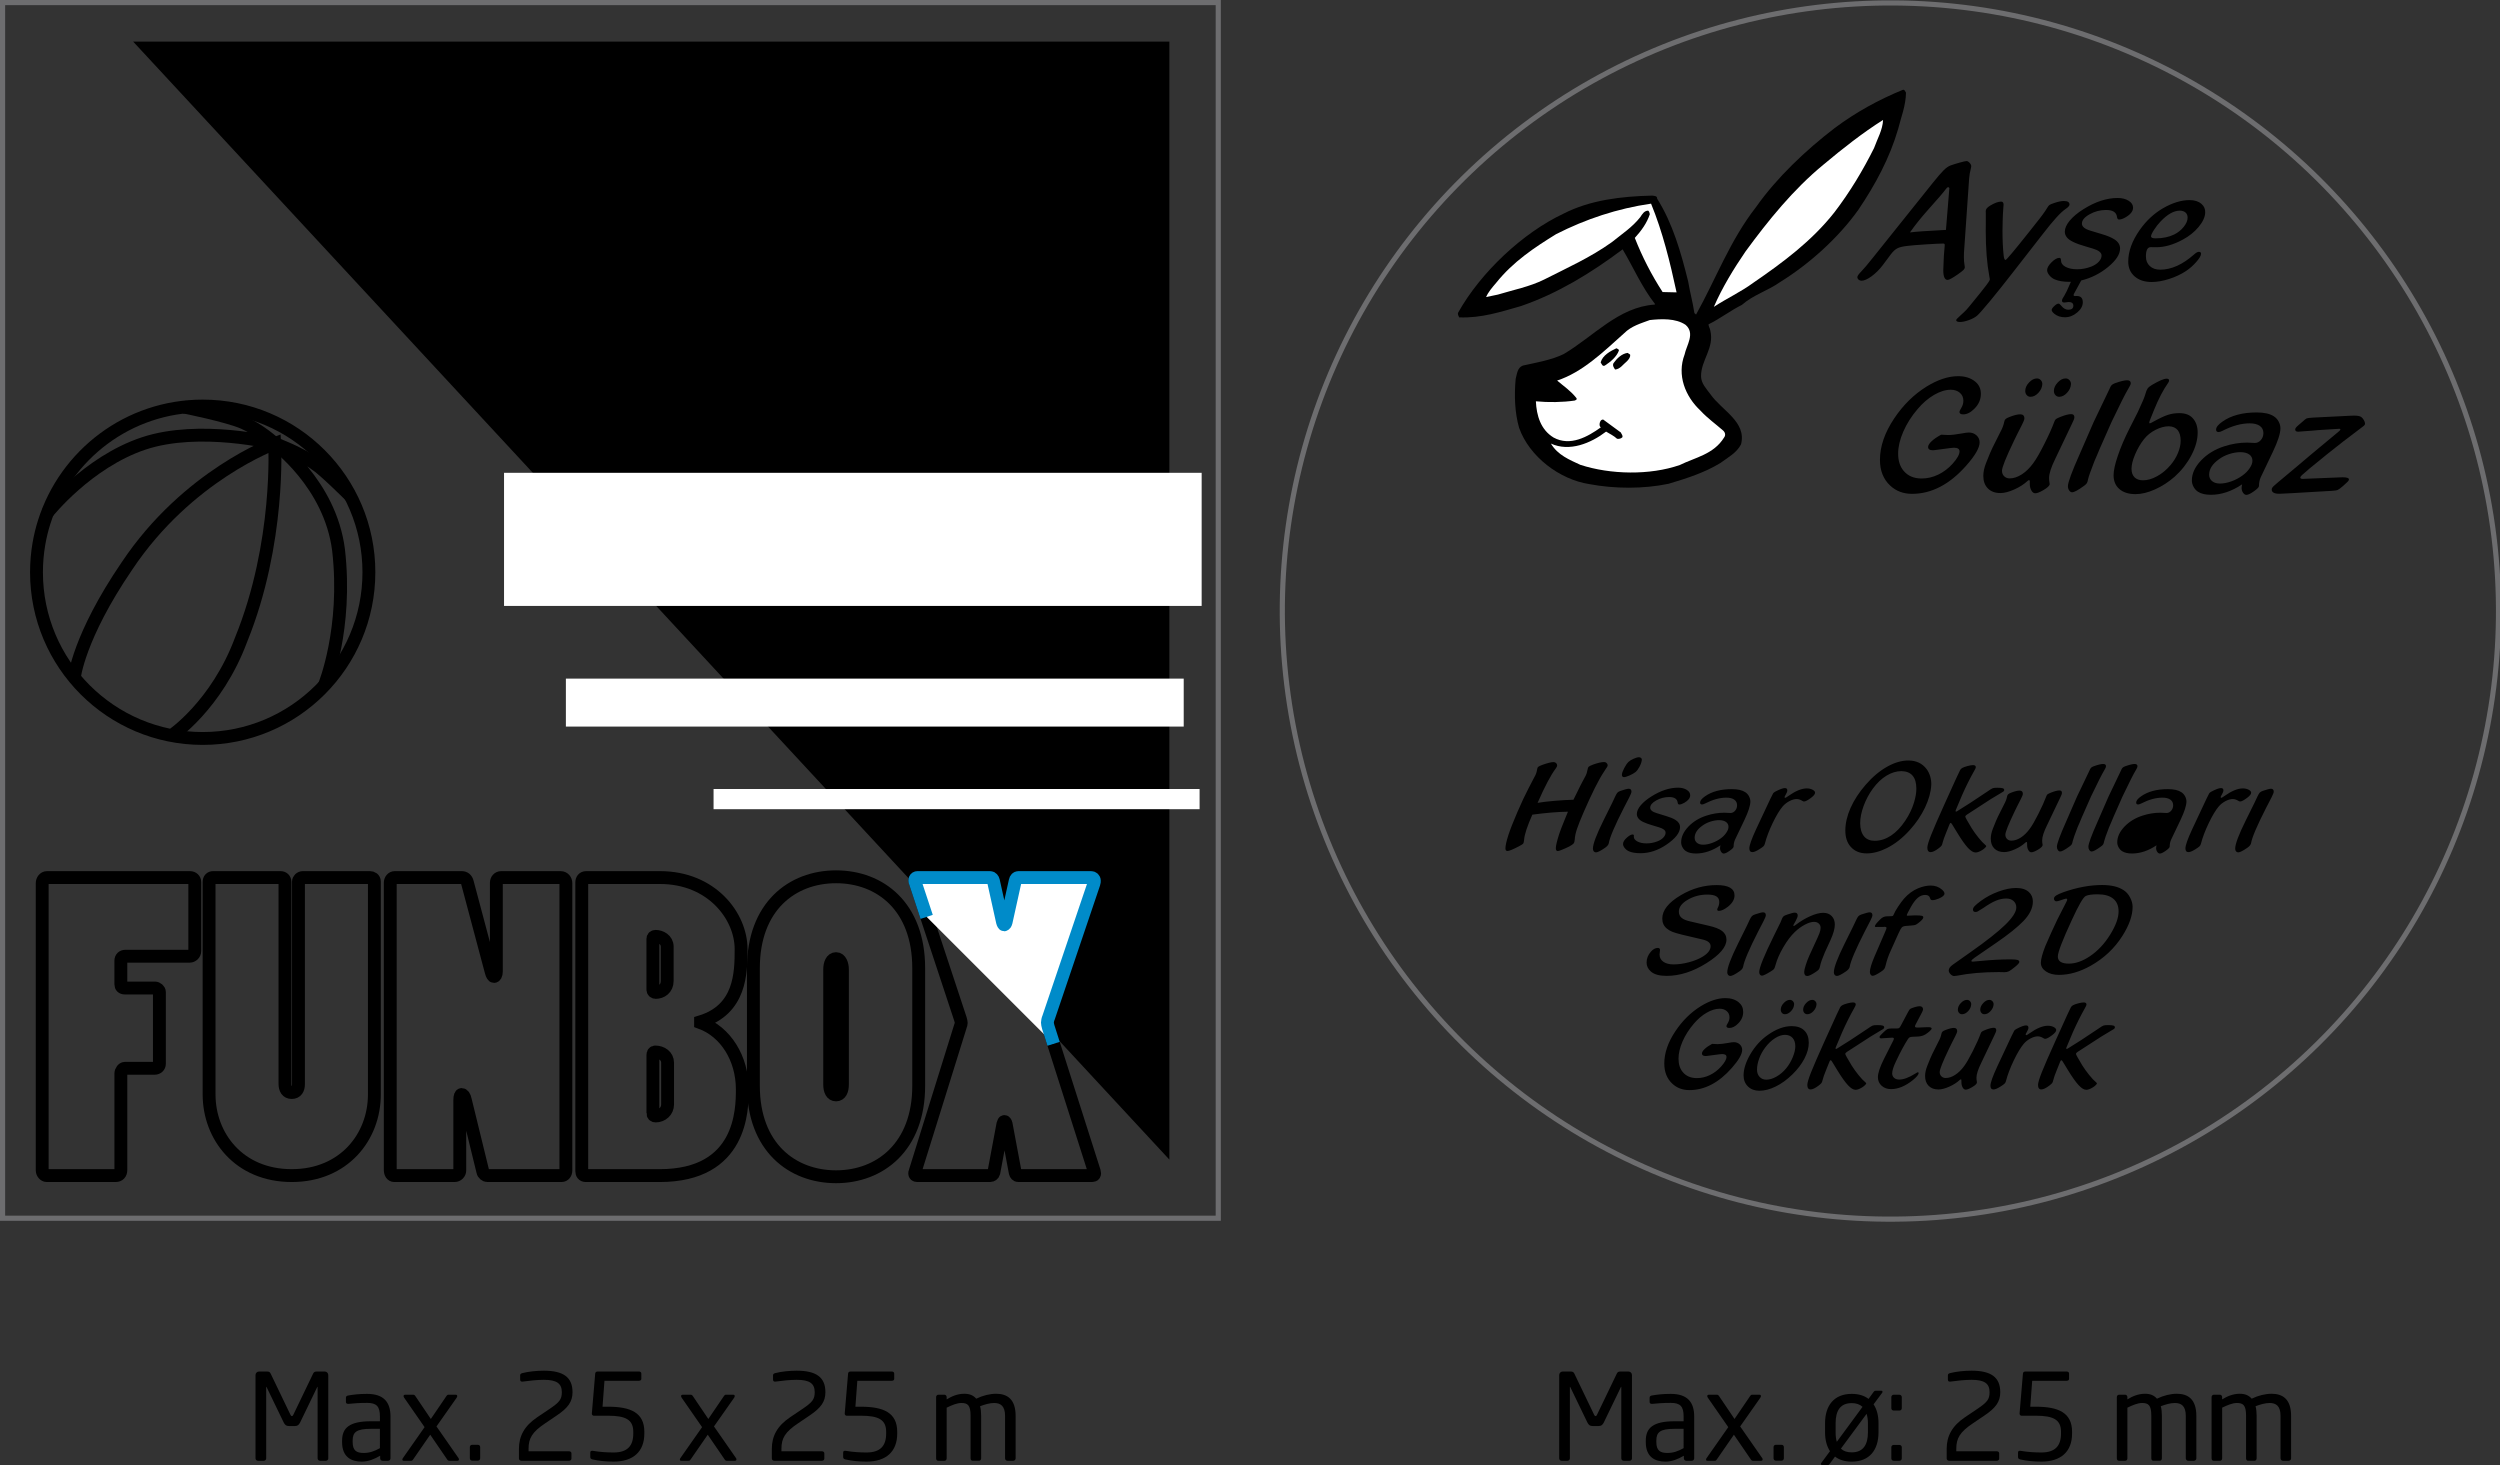 <!-- Generator: Adobe Illustrator 22.1.0, SVG Export Plug-In  -->
<svg version="1.1"
	 xmlns="http://www.w3.org/2000/svg" xmlns:xlink="http://www.w3.org/1999/xlink" xmlns:a="http://ns.adobe.com/AdobeSVGViewerExtensions/3.0/"
	 x="0px" y="0px" width="262.325px" height="153.72px" viewBox="0 0 262.325 153.72"
	 style="enable-background:new 0 0 262.325 153.72;" xml:space="preserve">
<rect x="0" y="0" width="262.325" height="153.72" fill="#333333" stroke="none"/>
<style type="text/css">
	.st0{fill:none;stroke:#6D6D6F;stroke-width:0.54;}
	.st1{fill:none;stroke:#000000;stroke-width:1.35;}
	.st2{fill:#FFFFFF;}
	.st3{fill:none;stroke:#008BC9;stroke-width:1.35;}
</style>
<defs>
</defs>
<g>
	<g>
		<path d="M34.448,153.027c0,0.139-0.113,0.252-0.252,0.252h-0.618c-0.139,0-0.252-0.113-0.252-0.252v-7.474
			c0-0.025,0-0.038-0.013-0.038s-0.013,0.012-0.025,0.025l-1.802,3.731c-0.139,0.252-0.252,0.365-0.567,0.365h-0.58
			c-0.314,0-0.428-0.113-0.566-0.365l-1.803-3.731c-0.013-0.013-0.013-0.025-0.025-0.025s-0.013,0.012-0.013,0.038v7.474
			c0,0.139-0.113,0.252-0.252,0.252h-0.617c-0.139,0-0.252-0.113-0.252-0.252v-8.747c0-0.202,0.163-0.366,0.365-0.366h0.819
			c0.239,0,0.315,0.051,0.403,0.214l2.079,4.323c0.038,0.088,0.089,0.139,0.151,0.139c0.063,0,0.113-0.051,0.151-0.139l2.08-4.323
			c0.088-0.164,0.163-0.214,0.403-0.214h0.819c0.201,0,0.365,0.164,0.365,0.366V153.027z"/>
		<path d="M40.974,153.027c0,0.139-0.113,0.252-0.252,0.252h-0.58c-0.139,0-0.252-0.113-0.252-0.252v-0.277
			c-0.605,0.353-1.235,0.618-1.941,0.618c-1.071,0-2.054-0.466-2.054-2.042v-0.151c0-1.361,0.781-2.042,3.037-2.042h0.933v-0.504
			c0-1.059-0.353-1.424-1.349-1.424c-0.819,0-1.424,0.051-1.929,0.101h-0.062c-0.113,0-0.228-0.038-0.228-0.202v-0.441
			c0-0.139,0.089-0.214,0.266-0.239c0.517-0.088,1.096-0.164,1.953-0.164c1.752,0,2.458,0.87,2.458,2.37V153.027z M39.865,149.926
			h-0.933c-1.525,0-1.929,0.34-1.929,1.235v0.151c0,0.908,0.416,1.147,1.16,1.147c0.592,0,1.096-0.164,1.701-0.504V149.926z"/>
		<path d="M47.992,153.279h-0.869c-0.076,0-0.139-0.038-0.177-0.101l-1.803-2.634l-1.802,2.609
			c-0.088,0.113-0.101,0.126-0.214,0.126H42.37c-0.101,0-0.151-0.038-0.151-0.126c0-0.063,0.025-0.113,0.063-0.164l2.269-3.239
			l-2.143-3.088c-0.038-0.063-0.063-0.126-0.063-0.164c0-0.101,0.063-0.151,0.189-0.151h0.819c0.101,0,0.164,0.038,0.252,0.176
			l1.601,2.37l1.613-2.37c0.113-0.164,0.151-0.176,0.265-0.176h0.731c0.113,0,0.163,0.05,0.163,0.151
			c0,0.038-0.024,0.101-0.062,0.164l-2.117,3.013l2.306,3.314c0.038,0.038,0.051,0.088,0.051,0.151
			C48.156,153.229,48.105,153.279,47.992,153.279z"/>
		<path d="M50.384,153.014c0,0.139-0.101,0.252-0.239,0.252h-0.605c-0.139,0-0.239-0.113-0.239-0.252v-1.172
			c0-0.139,0.101-0.239,0.239-0.239h0.605c0.139,0,0.239,0.101,0.239,0.239V153.014z"/>
		<path d="M58.437,148.515l-1.21,0.819c-1.399,0.933-1.765,1.588-1.765,2.685v0.265h4.247c0.139,0,0.253,0.076,0.253,0.214v0.554
			c0,0.139-0.114,0.227-0.253,0.227h-5.003c-0.139,0-0.253-0.101-0.253-0.239v-1.021c0-1.311,0.555-2.395,1.929-3.315l1.273-0.857
			c1.046-0.706,1.298-1.008,1.298-1.765c0-0.907-0.529-1.298-1.891-1.298c-0.655,0-1.525,0.088-2.23,0.189h-0.051
			c-0.139,0-0.201-0.076-0.201-0.227v-0.441c0-0.139,0.101-0.189,0.239-0.227c0.643-0.164,1.487-0.252,2.243-0.252
			c2.055,0,3.013,0.693,3.013,2.256C60.075,147.078,59.609,147.721,58.437,148.515z"/>
		<path d="M67.61,150.43c0,1.878-1.16,2.937-3.215,2.937c-0.818,0-1.575-0.076-2.218-0.227c-0.139-0.038-0.239-0.088-0.239-0.252
			v-0.466c0-0.126,0.062-0.189,0.188-0.189h0.063c0.807,0.139,1.562,0.176,2.205,0.176c1.425,0,2.055-0.681,2.055-1.979v-0.189
			c0-1.26-0.781-1.689-2.634-1.689h-1.513c-0.113,0-0.202-0.101-0.202-0.214v-0.013l0.354-4.197
			c0.013-0.139,0.113-0.214,0.252-0.214h4.336c0.139,0,0.252,0.076,0.252,0.214v0.555c0,0.139-0.113,0.202-0.252,0.202h-3.617
			l-0.202,2.722h0.593c2.344,0,3.794,0.618,3.794,2.634V150.43z"/>
		<path d="M77.11,153.279h-0.869c-0.076,0-0.139-0.038-0.177-0.101l-1.802-2.634l-1.803,2.609c-0.088,0.113-0.101,0.126-0.215,0.126
			h-0.756c-0.101,0-0.151-0.038-0.151-0.126c0-0.063,0.025-0.113,0.063-0.164l2.269-3.239l-2.143-3.088
			c-0.038-0.063-0.063-0.126-0.063-0.164c0-0.101,0.063-0.151,0.189-0.151h0.819c0.101,0,0.164,0.038,0.252,0.176l1.601,2.37
			l1.613-2.37c0.113-0.164,0.151-0.176,0.265-0.176h0.731c0.113,0,0.163,0.05,0.163,0.151c0,0.038-0.024,0.101-0.062,0.164
			l-2.117,3.013l2.306,3.314c0.038,0.038,0.051,0.088,0.051,0.151C77.274,153.229,77.223,153.279,77.11,153.279z"/>
		<path d="M84.972,148.515l-1.21,0.819c-1.399,0.933-1.765,1.588-1.765,2.685v0.265h4.247c0.139,0,0.253,0.076,0.253,0.214v0.554
			c0,0.139-0.114,0.227-0.253,0.227h-5.003c-0.139,0-0.253-0.101-0.253-0.239v-1.021c0-1.311,0.555-2.395,1.929-3.315l1.273-0.857
			c1.046-0.706,1.298-1.008,1.298-1.765c0-0.907-0.529-1.298-1.891-1.298c-0.655,0-1.525,0.088-2.23,0.189h-0.051
			c-0.139,0-0.201-0.076-0.201-0.227v-0.441c0-0.139,0.101-0.189,0.239-0.227c0.643-0.164,1.487-0.252,2.243-0.252
			c2.055,0,3.013,0.693,3.013,2.256C86.611,147.078,86.144,147.721,84.972,148.515z"/>
		<path d="M94.145,150.43c0,1.878-1.16,2.937-3.215,2.937c-0.818,0-1.575-0.076-2.218-0.227c-0.139-0.038-0.239-0.088-0.239-0.252
			v-0.466c0-0.126,0.062-0.189,0.188-0.189h0.063c0.807,0.139,1.562,0.176,2.205,0.176c1.425,0,2.055-0.681,2.055-1.979v-0.189
			c0-1.26-0.781-1.689-2.634-1.689h-1.513c-0.113,0-0.202-0.101-0.202-0.214v-0.013l0.354-4.197
			c0.013-0.139,0.113-0.214,0.252-0.214h4.336c0.139,0,0.252,0.076,0.252,0.214v0.555c0,0.139-0.113,0.202-0.252,0.202H89.96
			l-0.202,2.722h0.593c2.344,0,3.794,0.618,3.794,2.634V150.43z"/>
		<path d="M106.57,153.027c0,0.139-0.114,0.252-0.253,0.252h-0.604c-0.139,0-0.252-0.113-0.252-0.252v-4.462
			c0-1.059-0.492-1.349-1.147-1.349c-0.453,0-0.982,0.151-1.475,0.34c0.076,0.277,0.113,0.605,0.113,0.983v4.487
			c0,0.139-0.088,0.252-0.227,0.252h-0.668c-0.139,0-0.214-0.113-0.214-0.252v-4.487c0-1.109-0.315-1.323-0.971-1.323
			c-0.454,0-0.996,0.227-1.538,0.492v5.319c0,0.139-0.088,0.252-0.227,0.252H98.44c-0.139,0-0.214-0.113-0.214-0.252v-6.428
			c0-0.139,0.101-0.252,0.239-0.252h0.63c0.139,0,0.239,0.113,0.239,0.252v0.24c0.505-0.315,1.135-0.592,1.841-0.592
			c0.542,0,0.945,0.151,1.26,0.517c0.706-0.34,1.438-0.517,2.093-0.517c1.146,0,2.042,0.554,2.042,2.319V153.027z"/>
		<path d="M171.244,153.027c0,0.139-0.113,0.252-0.252,0.252h-0.618c-0.139,0-0.252-0.113-0.252-0.252v-7.474
			c0-0.025,0-0.038-0.013-0.038s-0.013,0.012-0.025,0.025l-1.802,3.731c-0.139,0.252-0.252,0.365-0.567,0.365h-0.58
			c-0.314,0-0.428-0.113-0.566-0.365l-1.803-3.731c-0.013-0.013-0.013-0.025-0.025-0.025s-0.013,0.012-0.013,0.038v7.474
			c0,0.139-0.113,0.252-0.252,0.252h-0.617c-0.139,0-0.252-0.113-0.252-0.252v-8.747c0-0.202,0.163-0.366,0.365-0.366h0.819
			c0.239,0,0.315,0.051,0.403,0.214l2.079,4.323c0.038,0.088,0.089,0.139,0.151,0.139c0.063,0,0.113-0.051,0.151-0.139l2.08-4.323
			c0.088-0.164,0.163-0.214,0.403-0.214h0.819c0.201,0,0.365,0.164,0.365,0.366V153.027z"/>
		<path d="M177.771,153.027c0,0.139-0.113,0.252-0.252,0.252h-0.58c-0.139,0-0.252-0.113-0.252-0.252v-0.277
			c-0.605,0.353-1.235,0.618-1.941,0.618c-1.071,0-2.054-0.466-2.054-2.042v-0.151c0-1.361,0.781-2.042,3.037-2.042h0.933v-0.504
			c0-1.059-0.353-1.424-1.349-1.424c-0.819,0-1.424,0.051-1.929,0.101h-0.062c-0.113,0-0.228-0.038-0.228-0.202v-0.441
			c0-0.139,0.089-0.214,0.266-0.239c0.517-0.088,1.096-0.164,1.953-0.164c1.752,0,2.458,0.87,2.458,2.37V153.027z M176.661,149.926
			h-0.933c-1.525,0-1.929,0.34-1.929,1.235v0.151c0,0.908,0.416,1.147,1.16,1.147c0.592,0,1.096-0.164,1.701-0.504V149.926z"/>
		<path d="M184.788,153.279h-0.869c-0.076,0-0.139-0.038-0.177-0.101l-1.803-2.634l-1.802,2.609
			c-0.088,0.113-0.101,0.126-0.214,0.126h-0.757c-0.101,0-0.151-0.038-0.151-0.126c0-0.063,0.025-0.113,0.063-0.164l2.269-3.239
			l-2.143-3.088c-0.038-0.063-0.063-0.126-0.063-0.164c0-0.101,0.063-0.151,0.189-0.151h0.819c0.101,0,0.164,0.038,0.252,0.176
			l1.601,2.37l1.613-2.37c0.113-0.164,0.151-0.176,0.265-0.176h0.731c0.113,0,0.163,0.05,0.163,0.151
			c0,0.038-0.024,0.101-0.062,0.164l-2.117,3.013l2.306,3.314c0.038,0.038,0.051,0.088,0.051,0.151
			C184.952,153.229,184.902,153.279,184.788,153.279z"/>
		<path d="M187.181,153.014c0,0.139-0.101,0.252-0.239,0.252h-0.605c-0.139,0-0.239-0.113-0.239-0.252v-1.172
			c0-0.139,0.101-0.239,0.239-0.239h0.605c0.139,0,0.239,0.101,0.239,0.239V153.014z"/>
		<path d="M197.477,146.171l-0.883,1.185c0.341,0.517,0.518,1.185,0.518,1.979v0.958c0,1.853-0.945,3.076-2.811,3.076
			c-0.719,0-1.299-0.177-1.752-0.529l-0.555,0.756c-0.089,0.114-0.113,0.126-0.202,0.126h-0.617c-0.063,0-0.101-0.038-0.101-0.101
			s0.012-0.101,0.05-0.139l0.895-1.21c-0.34-0.517-0.517-1.185-0.517-1.979v-0.958c0-1.853,0.945-3.076,2.799-3.076
			c0.718,0,1.311,0.177,1.764,0.53l0.529-0.731c0.089-0.113,0.114-0.126,0.202-0.126h0.63c0.063,0,0.102,0.038,0.102,0.101
			S197.515,146.133,197.477,146.171z M195.435,147.62c-0.29-0.265-0.668-0.391-1.134-0.391c-1.198,0-1.689,0.794-1.689,2.105v0.958
			c0,0.391,0.038,0.719,0.126,0.996L195.435,147.62z M196.002,149.334c0-0.353-0.051-0.681-0.139-0.983l-2.697,3.655
			c0.277,0.265,0.655,0.391,1.135,0.391c1.197,0,1.701-0.794,1.701-2.105V149.334z"/>
		<path d="M199.554,147.771c0,0.139-0.114,0.239-0.252,0.239h-0.593c-0.139,0-0.252-0.101-0.252-0.239v-1.172
			c0-0.139,0.113-0.252,0.252-0.252h0.593c0.138,0,0.252,0.113,0.252,0.252V147.771z M199.554,153.04
			c0,0.139-0.114,0.239-0.252,0.239h-0.593c-0.139,0-0.252-0.101-0.252-0.239v-1.185c0-0.139,0.113-0.239,0.252-0.239h0.593
			c0.138,0,0.252,0.101,0.252,0.239V153.04z"/>
		<path d="M208.249,148.515l-1.21,0.819c-1.399,0.933-1.765,1.588-1.765,2.685v0.265h4.247c0.139,0,0.253,0.076,0.253,0.214v0.554
			c0,0.139-0.114,0.227-0.253,0.227h-5.003c-0.139,0-0.253-0.101-0.253-0.239v-1.021c0-1.311,0.555-2.395,1.929-3.315l1.273-0.857
			c1.046-0.706,1.298-1.008,1.298-1.765c0-0.907-0.529-1.298-1.891-1.298c-0.655,0-1.525,0.088-2.23,0.189h-0.051
			c-0.139,0-0.201-0.076-0.201-0.227v-0.441c0-0.139,0.101-0.189,0.239-0.227c0.643-0.164,1.487-0.252,2.243-0.252
			c2.055,0,3.013,0.693,3.013,2.256C209.888,147.078,209.421,147.721,208.249,148.515z"/>
		<path d="M217.422,150.43c0,1.878-1.16,2.937-3.215,2.937c-0.818,0-1.575-0.076-2.218-0.227c-0.139-0.038-0.239-0.088-0.239-0.252
			v-0.466c0-0.126,0.062-0.189,0.188-0.189h0.063c0.807,0.139,1.562,0.176,2.205,0.176c1.425,0,2.055-0.681,2.055-1.979v-0.189
			c0-1.26-0.781-1.689-2.634-1.689h-1.513c-0.113,0-0.202-0.101-0.202-0.214v-0.013l0.354-4.197
			c0.013-0.139,0.113-0.214,0.252-0.214h4.336c0.139,0,0.252,0.076,0.252,0.214v0.555c0,0.139-0.113,0.202-0.252,0.202h-3.617
			l-0.202,2.722h0.593c2.344,0,3.794,0.618,3.794,2.634V150.43z"/>
		<path d="M230.464,153.027c0,0.139-0.114,0.252-0.253,0.252h-0.604c-0.139,0-0.252-0.113-0.252-0.252v-4.462
			c0-1.059-0.492-1.349-1.147-1.349c-0.453,0-0.982,0.151-1.475,0.34c0.076,0.277,0.113,0.605,0.113,0.983v4.487
			c0,0.139-0.088,0.252-0.227,0.252h-0.668c-0.139,0-0.214-0.113-0.214-0.252v-4.487c0-1.109-0.315-1.323-0.971-1.323
			c-0.454,0-0.996,0.227-1.538,0.492v5.319c0,0.139-0.088,0.252-0.227,0.252h-0.668c-0.139,0-0.214-0.113-0.214-0.252v-6.428
			c0-0.139,0.101-0.252,0.239-0.252h0.63c0.139,0,0.239,0.113,0.239,0.252v0.24c0.505-0.315,1.135-0.592,1.841-0.592
			c0.542,0,0.945,0.151,1.26,0.517c0.706-0.34,1.438-0.517,2.093-0.517c1.146,0,2.042,0.554,2.042,2.319V153.027z"/>
		<path d="M240.406,153.027c0,0.139-0.114,0.252-0.253,0.252h-0.604c-0.139,0-0.252-0.113-0.252-0.252v-4.462
			c0-1.059-0.492-1.349-1.147-1.349c-0.453,0-0.982,0.151-1.475,0.34c0.076,0.277,0.113,0.605,0.113,0.983v4.487
			c0,0.139-0.088,0.252-0.227,0.252h-0.668c-0.139,0-0.214-0.113-0.214-0.252v-4.487c0-1.109-0.315-1.323-0.971-1.323
			c-0.454,0-0.996,0.227-1.538,0.492v5.319c0,0.139-0.088,0.252-0.227,0.252h-0.668c-0.139,0-0.214-0.113-0.214-0.252v-6.428
			c0-0.139,0.101-0.252,0.239-0.252h0.63c0.139,0,0.239,0.113,0.239,0.252v0.24c0.505-0.315,1.135-0.592,1.841-0.592
			c0.542,0,0.945,0.151,1.26,0.517c0.706-0.34,1.438-0.517,2.093-0.517c1.146,0,2.042,0.554,2.042,2.319V153.027z"/>
	</g>
	<rect x="0.27" y="0.27" class="st0" width="127.561" height="127.559"/>
	<polygon points="13.973,4.367 122.702,4.367 122.702,121.677 	"/>
	<path class="st1" d="M4.428,92.666c0-0.292,0.209-0.583,0.5-0.583h15.01c0.292,0,0.5,0.211,0.5,0.461v7.252
		c0,0.292-0.252,0.542-0.544,0.542h-6.754c-0.25,0-0.459,0.167-0.459,0.461v2.498c0,0.211,0.126,0.376,0.418,0.376h3.168
		c0.209,0,0.459,0.207,0.459,0.419v7.544c0,0.25-0.209,0.461-0.5,0.461H13.1c-0.209,0-0.418,0.292-0.418,0.542v10.132
		c0,0.373-0.209,0.583-0.542,0.583H4.887c-0.209,0-0.459-0.25-0.459-0.542V92.666z"/>
	<path class="st1" d="M29.443,92.083c0.25,0,0.459,0.169,0.459,0.461v21.177c0,0.542,0.209,0.918,0.709,0.918
		c0.5,0,0.707-0.376,0.707-0.875V92.5c0-0.207,0.209-0.418,0.459-0.418h7.047c0.209,0,0.459,0.126,0.459,0.418v22.345
		c0,4.423-3.17,8.509-8.672,8.509c-5.546,0-8.672-4.127-8.672-8.509V92.544c0-0.292,0.167-0.461,0.416-0.461H29.443z"/>
	<path class="st1" d="M40.95,92.625c0-0.293,0.209-0.542,0.459-0.542h7.045c0.293,0,0.5,0.169,0.585,0.502l2.5,9.38
		c0.085,0.335,0.209,0.499,0.292,0.499c0.126,0,0.252-0.164,0.252-0.54v-9.299c0-0.293,0.207-0.542,0.499-0.542h6.255
		c0.333,0,0.542,0.292,0.542,0.583v30.146c0,0.292-0.167,0.542-0.459,0.542h-7.796c-0.167,0-0.418-0.169-0.459-0.419l-1.836-7.504
		c-0.081-0.416-0.248-0.585-0.374-0.585c-0.124,0-0.209,0.169-0.209,0.585v7.382c0,0.292-0.248,0.542-0.542,0.542h-6.338
		c-0.25,0-0.416-0.25-0.416-0.583V92.625z"/>
	<path class="st1" d="M68.508,116.808c0,0.166,0.083,0.292,0.292,0.292c0.668,0,1.251-0.499,1.251-1.21v-4.376
		c0-0.711-0.626-1.129-1.294-1.129c-0.166,0-0.248,0.126-0.248,0.333V116.808z"/>
	<path class="st1" d="M68.508,103.842c0,0.166,0.126,0.292,0.292,0.292c0.583,0,1.21-0.376,1.21-1.21v-3.586
		c0-0.752-0.707-1.085-1.21-1.085c-0.166,0-0.292,0.083-0.292,0.252V103.842z"/>
	<path class="st1" d="M61.045,92.585c0-0.292,0.166-0.502,0.459-0.502h7.756c5.416,0,8.503,4.046,8.503,7.506
		c0,2.498-0.041,6.338-4.253,7.628v0.085c2.63,0.959,4.381,3.751,4.381,7.004c0,2.126-0.043,9.049-8.674,9.049h-7.754
		c-0.293,0-0.418-0.211-0.418-0.461V92.585z"/>
	<path class="st1" d="M87.059,113.805c0,0.626,0.211,1.084,0.668,1.084c0.457,0,0.668-0.457,0.668-1.084v-12.091
		c0-0.54-0.211-1.125-0.668-1.125c-0.457,0-0.668,0.542-0.668,1.125V113.805z"/>
	<path class="st1" d="M79.054,101.589c0-6.462,4.046-9.587,8.672-9.587c4.628,0,8.674,3.125,8.674,9.587v12.343
		c0,6.421-4.086,9.545-8.674,9.545c-4.586,0-8.672-3.083-8.672-9.545V101.589z"/>
	<path class="st1" d="M100.777,107.678c0.043-0.085,0.085-0.254,0.085-0.335c0-0.085-0.041-0.292-0.085-0.418l-4.752-14.382
		c-0.085-0.212,0-0.461,0.248-0.461h7.634c0.164,0,0.292,0.169,0.329,0.333l0.959,4.336c0.043,0.167,0.128,0.292,0.169,0.292
		c0.081,0,0.166-0.124,0.207-0.292l0.961-4.336c0.041-0.207,0.164-0.333,0.333-0.333h7.628c0.166,0,0.335,0.126,0.335,0.333
		c0,0.085,0,0.169-0.041,0.292l-4.754,14.053c-0.085,0.166-0.126,0.457-0.126,0.542s0.041,0.333,0.083,0.457l4.838,15.176
		c0.081,0.293,0,0.419-0.25,0.419h-7.754c-0.128,0-0.25-0.126-0.292-0.292l-0.961-5.13c-0.041-0.166-0.126-0.25-0.167-0.25
		c-0.081,0-0.124,0.085-0.166,0.25l-0.959,5.13c-0.043,0.166-0.209,0.292-0.373,0.292h-7.675c-0.166,0-0.25-0.085-0.25-0.211
		c0-0.081,0-0.124,0.043-0.209L100.777,107.678z"/>
	<path class="st2" d="M97.234,96.208l-1.211-3.665c-0.083-0.211,0-0.461,0.25-0.461h7.632c0.166,0,0.292,0.169,0.331,0.333
		l0.959,4.336c0.043,0.167,0.126,0.292,0.169,0.292c0.081,0,0.166-0.124,0.207-0.292l0.959-4.336
		c0.043-0.207,0.166-0.333,0.335-0.333h7.628c0.166,0,0.335,0.126,0.335,0.333c0,0.085,0,0.169-0.043,0.293l-4.752,14.051
		c-0.085,0.166-0.128,0.457-0.128,0.542s0.043,0.335,0.085,0.457l0.563,1.769L97.234,96.208"/>
	<path class="st3" d="M97.234,96.208l-1.211-3.665c-0.083-0.211,0-0.461,0.25-0.461h7.632c0.166,0,0.292,0.169,0.331,0.333
		l0.959,4.336c0.043,0.167,0.126,0.292,0.169,0.292c0.081,0,0.166-0.124,0.207-0.292l0.959-4.336
		c0.043-0.207,0.166-0.333,0.335-0.333h7.628c0.166,0,0.335,0.126,0.335,0.333c0,0.085,0,0.169-0.043,0.293l-4.752,14.051
		c-0.085,0.166-0.128,0.457-0.128,0.542s0.043,0.335,0.085,0.457l0.563,1.769"/>
	<path class="st1" d="M38.709,60.045c0,9.634-7.808,17.442-17.44,17.442c-9.634,0-17.44-7.808-17.44-17.442
		c0-1.01,0.086-1.996,0.25-2.961c0.135-0.79,0.324-1.564,0.562-2.315c2.236-7.052,8.834-12.163,16.628-12.163
		C30.901,42.606,38.709,50.413,38.709,60.045z"/>
	<path class="st1" d="M19.323,42.714c0,0,4.552,0.907,6.246,1.652c1.694,0.745,3.251,2.167,3.251,2.167s-7.855-1.964-13.748,0
		c-5.893,1.964-10.084,7.247-10.084,7.247"/>
	<path class="st1" d="M18.011,77.182c0,0,4.714-3.15,7.286-10.058c4.133-10.161,3.523-20.59,3.523-20.59s-9.144,3.317-15.509,12.868
		c-5.081,7.45-5.517,11.716-5.517,11.716"/>
	<path class="st1" d="M36.763,52.035c0,0-2.795-2.792-3.676-3.334c-1.467-1.12-4.268-2.167-4.268-2.167s5.825,4.199,6.705,11.174
		c0.949,8.264-1.489,14.216-1.489,14.216"/>
	<rect x="59.378" y="71.207" class="st2" width="64.829" height="5.033"/>
	<rect x="74.874" y="82.79" class="st2" width="50.999" height="2.119"/>
	<rect x="52.889" y="49.612" class="st2" width="73.201" height="13.968"/>
	
		<ellipse transform="matrix(0.993 -0.122 0.122 0.993 -6.34 24.706)" class="st0" cx="198.275" cy="64.049" rx="63.779" ry="63.779"/>
	<path d="M238.356,83.662c0.153-0.299,0.227-0.495,0.227-0.59c0-0.207-0.095-0.31-0.288-0.31c-0.133,0-0.416,0.072-0.851,0.22
		c-0.148,0.05-0.254,0.11-0.322,0.18c-0.068,0.074-0.148,0.202-0.236,0.391c-0.104,0.232-0.212,0.461-0.322,0.686l-0.905,1.827
		c-0.749,1.507-1.121,2.502-1.121,2.988c0,0.115,0.031,0.207,0.09,0.279c0.059,0.07,0.139,0.106,0.234,0.106
		c0.169,0,0.49-0.162,0.961-0.488c0.216-0.151,0.342-0.306,0.378-0.461c0.101-0.614,0.628-1.852,1.58-3.717L238.356,83.662
		 M230.022,87.019l1.499-3.193c0.149-0.32,0.248-0.513,0.29-0.578c0.045-0.065,0.117-0.122,0.22-0.18
		c0.475-0.25,0.815-0.376,1.017-0.376c0.169,0,0.254,0.079,0.254,0.241c0,0.115-0.058,0.263-0.167,0.445
		c-0.083,0.144-0.124,0.229-0.124,0.256c0,0.054,0.025,0.083,0.076,0.083c0.032,0,0.14-0.063,0.322-0.193
		c0.752-0.531,1.395-0.797,1.933-0.797c0.232,0,0.436,0.047,0.612,0.139c0.173,0.092,0.259,0.196,0.259,0.315
		c0,0.148-0.144,0.328-0.434,0.544c-0.331,0.25-0.576,0.376-0.725,0.376c-0.047,0-0.101-0.02-0.167-0.059
		c-0.212-0.135-0.414-0.2-0.603-0.2c-0.229,0-0.482,0.072-0.758,0.216c-0.274,0.146-0.508,0.326-0.7,0.545
		c-0.328,0.385-0.684,0.974-1.064,1.766c-0.38,0.794-0.652,1.516-0.819,2.165c-0.025,0.11-0.077,0.198-0.151,0.272
		c-0.072,0.07-0.214,0.171-0.425,0.304c-0.324,0.202-0.567,0.302-0.722,0.302c-0.22,0-0.329-0.131-0.329-0.391
		C229.315,88.704,229.55,88.038,230.022,87.019 M226.154,86.058c-0.299,0-0.605,0.052-0.925,0.155
		c-0.315,0.103-0.598,0.245-0.839,0.423c-0.542,0.383-0.812,0.806-0.812,1.271c0,0.218,0.081,0.394,0.239,0.527
		c0.162,0.133,0.378,0.2,0.648,0.2c0.288,0,0.599-0.059,0.932-0.18c0.337-0.119,0.639-0.277,0.914-0.479
		c0.243-0.175,0.439-0.373,0.589-0.599c0.153-0.221,0.229-0.427,0.229-0.608c0-0.221-0.086-0.392-0.259-0.517
		C226.699,86.126,226.46,86.063,226.154,86.058 M226.285,88.697c-0.029,0.124-0.043,0.225-0.043,0.302
		c0,0.146,0.041,0.277,0.121,0.391c0.081,0.115,0.171,0.173,0.272,0.173c0.139,0,0.344-0.099,0.619-0.293
		c0.274-0.194,0.412-0.34,0.412-0.437c0-0.256,0.047-0.493,0.142-0.713l0.997-2.088c0.412-0.866,0.619-1.51,0.619-1.931
		c0-0.187-0.049-0.371-0.149-0.556c-0.101-0.184-0.232-0.324-0.392-0.425c-0.32-0.212-0.788-0.317-1.402-0.317
		c-1.163,0-2.101,0.25-2.81,0.751c-0.349,0.241-0.522,0.461-0.522,0.659c0,0.133,0.068,0.2,0.207,0.2
		c0.081,0,0.189-0.036,0.322-0.104c0.799-0.409,1.544-0.612,2.227-0.612c0.356,0,0.632,0.07,0.83,0.209
		c0.196,0.14,0.295,0.338,0.295,0.589c0,0.221-0.068,0.41-0.207,0.571c-0.135,0.162-0.302,0.241-0.495,0.241
		c-0.018,0-0.178-0.007-0.481-0.022c-0.049-0.005-0.103-0.007-0.157-0.007c-0.623,0-1.247,0.101-1.868,0.302
		c-0.77,0.247-1.404,0.635-1.906,1.163c-0.502,0.531-0.752,1.076-0.752,1.64c0,0.178,0.047,0.355,0.14,0.526
		c0.094,0.171,0.216,0.308,0.367,0.403c0.252,0.164,0.603,0.247,1.051,0.247C224.577,89.555,225.434,89.269,226.285,88.697
		 M222.707,83.592l-0.961,2.178l-0.207,0.495l-0.234,0.542c-0.302,0.778-0.472,1.26-0.509,1.442
		c-0.031,0.166-0.068,0.281-0.106,0.347c-0.04,0.067-0.121,0.146-0.25,0.236c-0.472,0.346-0.792,0.517-0.961,0.517
		c-0.094,0-0.175-0.049-0.241-0.148c-0.068-0.099-0.103-0.214-0.103-0.347c0-0.311,0.32-1.186,0.961-2.624
		c0.11-0.256,0.491-1.134,1.148-2.637l0.99-2.068c0.14-0.284,0.239-0.49,0.295-0.619c0.072-0.175,0.135-0.288,0.187-0.342
		c0.054-0.054,0.142-0.108,0.272-0.157c0.457-0.164,0.79-0.243,0.997-0.243c0.202,0,0.302,0.079,0.302,0.243
		c0,0.081-0.049,0.202-0.151,0.362c-0.157,0.261-0.344,0.612-0.565,1.051C223.182,82.611,222.894,83.203,222.707,83.592
		 M219.402,83.592c0.187-0.389,0.477-0.981,0.866-1.773c0.22-0.439,0.409-0.79,0.565-1.051c0.101-0.16,0.149-0.281,0.149-0.362
		c0-0.164-0.101-0.243-0.302-0.243c-0.205,0-0.538,0.079-0.995,0.243c-0.13,0.049-0.218,0.103-0.272,0.157
		c-0.052,0.054-0.115,0.167-0.189,0.342c-0.056,0.13-0.155,0.335-0.295,0.619l-0.99,2.068c-0.655,1.503-1.039,2.381-1.148,2.637
		c-0.641,1.438-0.961,2.313-0.961,2.624c0,0.133,0.036,0.248,0.103,0.347c0.068,0.099,0.149,0.148,0.243,0.148
		c0.167,0,0.49-0.171,0.961-0.517c0.128-0.09,0.211-0.169,0.25-0.236c0.038-0.067,0.076-0.182,0.106-0.347
		c0.038-0.182,0.207-0.664,0.508-1.442l0.236-0.542l0.205-0.495L219.402,83.592z M216.153,83.749l-1.368,2.866
		c-0.335,0.682-0.5,1.202-0.5,1.559c0,0.139,0.009,0.252,0.027,0.344c0.014,0.074,0.022,0.124,0.022,0.151
		c0,0.133-0.166,0.299-0.502,0.495c-0.302,0.178-0.529,0.266-0.679,0.266c-0.126,0-0.23-0.074-0.317-0.227
		c-0.088-0.149-0.131-0.328-0.131-0.535v-0.117c0.009-0.133-0.013-0.2-0.061-0.2c-0.038,0-0.079,0.023-0.124,0.068
		c-0.293,0.272-0.657,0.504-1.093,0.698c-0.434,0.194-0.814,0.293-1.132,0.293c-0.437,0-0.779-0.126-1.028-0.376
		c-0.252-0.254-0.376-0.596-0.376-1.033c0-0.319,0.074-0.668,0.221-1.044c0.247-0.632,0.427-1.057,0.536-1.276l0.639-1.271
		c0.166-0.302,0.268-0.58,0.315-0.833c0.023-0.108,0.061-0.191,0.119-0.239c0.054-0.05,0.164-0.108,0.328-0.171
		c0.367-0.142,0.657-0.212,0.868-0.212c0.227,0,0.342,0.112,0.342,0.337c0,0.095-0.065,0.272-0.2,0.527l-0.383,0.756l-0.283,0.576
		c-0.646,1.348-0.97,2.158-0.97,2.432c0,0.185,0.059,0.333,0.178,0.45c0.121,0.117,0.27,0.176,0.455,0.176
		c0.319,0,0.65-0.108,0.99-0.326c0.337-0.218,0.648-0.52,0.932-0.911c0.245-0.326,0.547-0.846,0.907-1.562
		c0.362-0.716,0.643-1.343,0.841-1.872c0.029-0.092,0.074-0.16,0.133-0.2c0.056-0.041,0.18-0.101,0.373-0.178
		c0.373-0.148,0.661-0.22,0.868-0.22c0.175,0,0.261,0.086,0.261,0.259C216.36,83.297,216.292,83.479,216.153,83.749 M208.906,83.844
		c0.432-0.268,0.824-0.504,1.175-0.706c0.148-0.072,0.22-0.153,0.22-0.241c0-0.09-0.05-0.153-0.157-0.187
		c-0.104-0.036-0.293-0.052-0.565-0.052c-0.236,0-0.401,0.016-0.49,0.052c-0.088,0.034-0.265,0.142-0.526,0.326
		c-0.58,0.394-1.186,0.799-1.829,1.215l-1.373,0.866c-0.05,0.032-0.085,0.049-0.104,0.049c-0.04,0-0.061-0.023-0.061-0.068
		c0-0.032,0.007-0.065,0.022-0.095l0.673-1.595c0.394-0.889,0.814-1.732,1.264-2.527c0.112-0.184,0.166-0.31,0.166-0.378
		c0-0.148-0.099-0.221-0.297-0.221c-0.139,0-0.328,0.034-0.569,0.097c-0.245,0.063-0.427,0.131-0.551,0.2
		c-0.097,0.054-0.169,0.124-0.22,0.207c-0.05,0.085-0.173,0.344-0.369,0.776l-0.16,0.347l-1.1,2.428
		c-0.682,1.505-1.156,2.596-1.42,3.267c-0.266,0.67-0.4,1.114-0.4,1.336c0,0.317,0.117,0.473,0.349,0.473
		c0.202,0,0.481-0.133,0.833-0.398c0.155-0.121,0.256-0.209,0.302-0.272c0.045-0.061,0.085-0.167,0.117-0.313
		c0.054-0.234,0.176-0.578,0.364-1.039l0.371-0.918c0.036-0.083,0.072-0.124,0.11-0.124c0.041,0,0.088,0.047,0.146,0.137
		l0.549,0.898c0.446,0.734,0.823,1.262,1.121,1.584c0.301,0.322,0.569,0.484,0.801,0.484c0.189,0,0.421-0.086,0.7-0.259
		c0.106-0.067,0.202-0.14,0.29-0.229c0.086-0.086,0.13-0.144,0.13-0.178c0-0.032-0.04-0.079-0.117-0.144
		c-0.187-0.151-0.419-0.398-0.693-0.74c-0.275-0.34-0.517-0.675-0.724-1.006c-0.443-0.731-0.666-1.134-0.666-1.206
		c0-0.067,0.058-0.137,0.173-0.214L208.906,83.844z M199.523,80.914c-0.531,0-1.058,0.16-1.58,0.479
		c-0.52,0.317-0.994,0.769-1.422,1.355c-0.407,0.558-0.731,1.165-0.97,1.816c-0.241,0.653-0.362,1.258-0.362,1.811
		c0,0.59,0.135,1.048,0.4,1.375c0.259,0.317,0.634,0.473,1.118,0.473c0.596,0,1.168-0.182,1.715-0.542
		c0.545-0.364,1.049-0.889,1.507-1.58c0.414-0.625,0.716-1.253,0.907-1.89c0.164-0.549,0.247-1.031,0.247-1.449
		C201.082,81.553,200.561,80.937,199.523,80.914 M200.252,79.799c0.808,0,1.442,0.297,1.895,0.887
		c0.167,0.22,0.299,0.481,0.389,0.785c0.088,0.306,0.126,0.605,0.112,0.898c-0.038,0.736-0.256,1.525-0.655,2.367
		c-0.401,0.839-0.934,1.627-1.598,2.358c-0.749,0.835-1.55,1.463-2.396,1.89c-0.742,0.374-1.451,0.563-2.129,0.563
		c-0.715,0-1.274-0.236-1.683-0.702c-0.371-0.418-0.556-0.983-0.556-1.696c0-0.756,0.184-1.546,0.549-2.374
		c0.369-0.826,0.896-1.638,1.588-2.434c0.725-0.835,1.494-1.476,2.308-1.924C198.833,80.001,199.561,79.796,200.252,79.799
		 M184.264,87.019l1.498-3.193c0.151-0.32,0.25-0.513,0.292-0.578c0.045-0.065,0.117-0.122,0.218-0.18
		c0.477-0.25,0.817-0.376,1.017-0.376c0.169,0,0.254,0.079,0.254,0.241c0,0.115-0.056,0.263-0.166,0.445
		c-0.083,0.144-0.124,0.229-0.124,0.256c0,0.054,0.025,0.083,0.076,0.083c0.032,0,0.14-0.063,0.322-0.193
		c0.752-0.531,1.395-0.797,1.933-0.797c0.232,0,0.436,0.047,0.612,0.139c0.173,0.092,0.259,0.196,0.259,0.315
		c0,0.148-0.146,0.328-0.434,0.544c-0.333,0.25-0.576,0.376-0.725,0.376c-0.049,0-0.103-0.02-0.167-0.059
		c-0.214-0.135-0.416-0.2-0.603-0.2c-0.229,0-0.482,0.072-0.758,0.216c-0.274,0.146-0.508,0.326-0.7,0.545
		c-0.329,0.385-0.684,0.974-1.066,1.766c-0.378,0.794-0.652,1.516-0.817,2.165c-0.025,0.11-0.077,0.198-0.151,0.272
		c-0.072,0.07-0.216,0.171-0.427,0.304c-0.322,0.202-0.565,0.302-0.72,0.302c-0.22,0-0.329-0.131-0.329-0.391
		C183.557,88.704,183.793,88.038,184.264,87.019 M180.396,86.058c0.306,0.005,0.545,0.068,0.716,0.193
		c0.171,0.124,0.259,0.295,0.259,0.517c0,0.182-0.076,0.387-0.229,0.608c-0.149,0.227-0.347,0.425-0.589,0.599
		c-0.275,0.202-0.58,0.36-0.914,0.479c-0.333,0.121-0.644,0.18-0.932,0.18c-0.27,0-0.486-0.067-0.648-0.2
		c-0.158-0.133-0.239-0.31-0.239-0.527c0-0.464,0.27-0.887,0.812-1.271c0.241-0.178,0.524-0.32,0.839-0.423
		C179.791,86.11,180.097,86.058,180.396,86.058 M180.527,88.697c-0.029,0.124-0.043,0.225-0.043,0.302
		c0,0.146,0.04,0.277,0.121,0.391c0.081,0.115,0.171,0.173,0.272,0.173c0.139,0,0.344-0.099,0.619-0.293
		c0.274-0.194,0.412-0.34,0.412-0.437c0-0.256,0.047-0.493,0.142-0.713l0.997-2.088c0.412-0.866,0.619-1.51,0.619-1.931
		c0-0.187-0.05-0.371-0.149-0.556c-0.101-0.184-0.232-0.324-0.392-0.425c-0.32-0.212-0.788-0.317-1.402-0.317
		c-1.163,0-2.101,0.25-2.81,0.751c-0.349,0.241-0.522,0.461-0.522,0.659c0,0.133,0.068,0.2,0.205,0.2
		c0.083,0,0.191-0.036,0.324-0.104c0.799-0.409,1.543-0.612,2.227-0.612c0.356,0,0.632,0.07,0.83,0.209
		c0.196,0.14,0.295,0.338,0.295,0.589c0,0.221-0.068,0.41-0.207,0.571c-0.135,0.162-0.302,0.241-0.495,0.241
		c-0.018,0-0.178-0.007-0.481-0.022c-0.049-0.005-0.103-0.007-0.157-0.007c-0.625,0-1.247,0.101-1.868,0.302
		c-0.77,0.247-1.406,0.635-1.906,1.163c-0.502,0.531-0.754,1.076-0.754,1.64c0,0.178,0.047,0.355,0.142,0.526
		c0.094,0.171,0.214,0.308,0.367,0.403c0.25,0.164,0.603,0.247,1.051,0.247C178.819,89.555,179.676,89.269,180.527,88.697
		 M173.858,85.329l0.965,0.297c0.403,0.119,0.724,0.25,0.956,0.391c0.34,0.202,0.508,0.461,0.508,0.776
		c0,0.578-0.477,1.192-1.435,1.841c-0.878,0.596-1.784,0.893-2.714,0.893c-0.491,0-0.889-0.063-1.197-0.193
		c-0.173-0.072-0.324-0.185-0.448-0.337c-0.126-0.151-0.189-0.297-0.189-0.432c0-0.221,0.148-0.457,0.441-0.707
		c0.234-0.198,0.421-0.297,0.562-0.297c0.092,0,0.139,0.047,0.139,0.139c0,0.014-0.002,0.036-0.009,0.068v0.036
		c0,0.196,0.13,0.36,0.385,0.495c0.257,0.133,0.572,0.198,0.941,0.198c0.4,0,0.787-0.072,1.161-0.22
		c0.259-0.101,0.463-0.232,0.617-0.4c0.153-0.164,0.23-0.333,0.23-0.506c0-0.245-0.243-0.434-0.724-0.572l-0.594-0.178
		c-0.414-0.121-0.758-0.241-1.033-0.371c-0.443-0.216-0.666-0.495-0.666-0.837c0-0.279,0.133-0.581,0.401-0.905
		c0.27-0.32,0.643-0.635,1.123-0.936c0.976-0.614,1.912-0.922,2.81-0.922c0.36,0,0.662,0.076,0.902,0.229
		c0.243,0.149,0.362,0.34,0.362,0.569c0,0.29-0.207,0.553-0.619,0.79c-0.209,0.121-0.385,0.18-0.527,0.18
		c-0.097,0-0.153-0.072-0.171-0.214c-0.049-0.38-0.346-0.571-0.895-0.571c-0.481,0-0.931,0.119-1.352,0.355
		c-0.419,0.234-0.632,0.49-0.632,0.765C173.156,85.001,173.392,85.194,173.858,85.329 M171.974,79.456
		c0.09,0,0.166,0.027,0.227,0.081c0.059,0.058,0.085,0.122,0.076,0.2c-0.023,0.211-0.101,0.446-0.238,0.706
		c-0.137,0.259-0.279,0.45-0.428,0.572c-0.144,0.115-0.349,0.232-0.621,0.353c-0.268,0.119-0.463,0.176-0.583,0.176
		c-0.148,0-0.22-0.081-0.22-0.247c0-0.151,0.077-0.376,0.23-0.677c0.155-0.299,0.308-0.524,0.463-0.677
		c0.115-0.11,0.292-0.218,0.531-0.326C171.646,79.51,171.835,79.456,171.974,79.456 M170.962,83.662
		c0.153-0.299,0.227-0.495,0.227-0.59c0-0.207-0.095-0.31-0.288-0.31c-0.133,0-0.418,0.072-0.851,0.22
		c-0.148,0.05-0.256,0.11-0.324,0.18c-0.067,0.074-0.146,0.202-0.234,0.391c-0.104,0.232-0.212,0.461-0.322,0.686l-0.905,1.827
		c-0.749,1.507-1.121,2.502-1.121,2.988c0,0.115,0.031,0.207,0.09,0.279c0.059,0.07,0.137,0.106,0.234,0.106
		c0.169,0,0.49-0.162,0.961-0.488c0.216-0.151,0.342-0.306,0.378-0.461c0.101-0.614,0.628-1.852,1.58-3.717L170.962,83.662z
		 M164.525,85.172c-1.062,0.015-2.308,0.117-3.737,0.31c-0.531,1.201-0.817,2.066-0.859,2.596c-0.02,0.225-0.052,0.371-0.103,0.436
		c-0.05,0.068-0.212,0.169-0.482,0.308c-0.605,0.317-0.992,0.473-1.159,0.473c-0.148,0-0.221-0.09-0.221-0.266
		c0-0.293,0.106-0.767,0.317-1.424c0.184-0.567,0.493-1.355,0.927-2.367c0.436-1.01,0.833-1.859,1.195-2.545l0.571-1.098
		c0.171-0.281,0.274-0.556,0.308-0.826c0.02-0.148,0.059-0.248,0.122-0.302c0.061-0.056,0.216-0.128,0.463-0.22
		c0.527-0.187,0.909-0.281,1.148-0.281c0.106,0,0.194,0.034,0.268,0.104c0.072,0.074,0.11,0.155,0.11,0.252
		c0,0.074-0.047,0.175-0.139,0.302c-0.517,0.682-1.156,1.89-1.915,3.62c0.481-0.083,1.084-0.155,1.811-0.216
		c0.724-0.061,1.375-0.097,1.953-0.112c0.162-0.346,0.396-0.824,0.707-1.438c0.072-0.14,0.148-0.288,0.227-0.437
		c0.104-0.207,0.223-0.43,0.356-0.666c0.079-0.149,0.135-0.329,0.171-0.545c0.034-0.191,0.077-0.317,0.135-0.374
		c0.058-0.056,0.211-0.133,0.464-0.23c0.495-0.178,0.884-0.266,1.166-0.266c0.097,0,0.182,0.034,0.254,0.104
		c0.074,0.074,0.11,0.153,0.11,0.245c0,0.061-0.034,0.139-0.103,0.234c-0.014,0.015-0.038,0.047-0.068,0.097
		c-0.07,0.11-0.142,0.225-0.22,0.344c-0.279,0.416-0.598,0.983-0.954,1.696c-0.356,0.715-0.743,1.548-1.156,2.495
		c-0.338,0.778-0.578,1.381-0.722,1.809c-0.14,0.43-0.22,0.794-0.23,1.089c-0.014,0.202-0.056,0.347-0.122,0.432
		s-0.221,0.189-0.463,0.319c-0.239,0.119-0.481,0.23-0.729,0.329c-0.247,0.103-0.401,0.151-0.459,0.151
		c-0.144,0-0.214-0.103-0.214-0.31c0-0.25,0.117-0.74,0.349-1.471c0.097-0.302,0.293-0.815,0.59-1.537
		C164.371,85.552,164.48,85.282,164.525,85.172"/>
	<path d="M220.104,93.84c-0.572,0-0.985,0.056-1.237,0.171c-0.137,0.065-0.322,0.297-0.554,0.698
		c-0.236,0.398-0.549,1.028-0.943,1.885c-0.961,2.079-1.442,3.335-1.442,3.771c0,0.5,0.387,0.749,1.161,0.749
		c0.691,0,1.42-0.254,2.185-0.763c0.832-0.553,1.546-1.312,2.142-2.273c0.592-0.952,0.887-1.766,0.887-2.439
		c0-0.587-0.187-1.031-0.562-1.339C221.369,93.993,220.824,93.84,220.104,93.84 M216.554,94.353l-0.448,0.153
		c-0.135,0.045-0.245,0.068-0.335,0.068c-0.072,0-0.13-0.027-0.176-0.081c-0.05-0.05-0.074-0.117-0.074-0.194
		c0-0.119,0.076-0.23,0.223-0.331c0.151-0.101,0.407-0.214,0.767-0.349c1.433-0.504,2.788-0.754,4.061-0.754
		c0.967,0,1.719,0.18,2.261,0.542c0.275,0.18,0.495,0.425,0.659,0.736c0.187,0.342,0.283,0.682,0.283,1.015
		c0,0.902-0.356,1.921-1.073,3.051c-0.83,1.305-1.939,2.349-3.332,3.132c-1.132,0.635-2.239,0.954-3.325,0.954
		c-0.551,0-1.004-0.119-1.361-0.36c-0.358-0.239-0.536-0.545-0.536-0.911c0-0.365,0.155-0.947,0.466-1.744
		c0.067-0.169,0.268-0.634,0.61-1.388c0.34-0.754,0.558-1.224,0.655-1.408l0.949-1.854c0.054-0.106,0.083-0.18,0.083-0.221
		c0-0.077-0.041-0.117-0.119-0.117C216.759,94.291,216.68,94.313,216.554,94.353 M209.462,98.934l-2.261,1.553
		c-0.227,0.162-0.342,0.274-0.342,0.338c0,0.058,0.049,0.086,0.146,0.081c0.031,0,0.108-0.007,0.232-0.022l0.673-0.059
		c1.08-0.106,2.106-0.158,3.071-0.158c0.355,0,0.594,0.02,0.718,0.059c0.126,0.038,0.189,0.11,0.189,0.216
		c0,0.101-0.157,0.277-0.473,0.529c-0.274,0.227-0.481,0.374-0.614,0.443c-0.137,0.067-0.295,0.099-0.479,0.099
		c-0.014,0-0.086-0.002-0.22-0.007c-0.106-0.004-0.236-0.007-0.385-0.007c-1.638,0-3.091,0.128-4.351,0.378
		c-0.122,0.023-0.229,0.036-0.315,0.036c-0.131,0-0.261-0.065-0.385-0.193c-0.124-0.13-0.185-0.259-0.185-0.392
		c0-0.202,0.14-0.401,0.419-0.598l1.863-1.318c1.658-1.163,2.875-2.122,3.649-2.875c0.772-0.754,1.159-1.357,1.159-1.818
		c0-0.279-0.097-0.504-0.292-0.68c-0.194-0.173-0.448-0.259-0.765-0.259c-0.355,0-0.711,0.074-1.071,0.223
		c-0.364,0.146-0.812,0.407-1.348,0.778c-0.324,0.207-0.522,0.326-0.587,0.362c-0.068,0.034-0.139,0.05-0.218,0.05
		c-0.178,0-0.268-0.086-0.268-0.259c0-0.112,0.061-0.23,0.184-0.362c0.119-0.131,0.34-0.311,0.653-0.545
		c0.553-0.405,1.166-0.731,1.847-0.979c0.679-0.25,1.296-0.374,1.852-0.374c0.581,0,1.026,0.146,1.339,0.434
		c0.274,0.256,0.412,0.583,0.412,0.986c0,0.682-0.333,1.368-0.997,2.056C211.689,97.297,210.735,98.061,209.462,98.934
		 M199.213,97.933l-0.837,1.863c-0.221,0.47-0.392,0.972-0.517,1.503c-0.04,0.175-0.09,0.302-0.149,0.382
		c-0.061,0.079-0.173,0.176-0.338,0.284c-0.43,0.283-0.722,0.427-0.871,0.427c-0.086,0-0.157-0.04-0.214-0.117
		c-0.054-0.077-0.081-0.176-0.081-0.295c0-0.32,0.171-0.882,0.515-1.681l0.88-2.041c0.049-0.115,0.095-0.218,0.135-0.31
		c0.148-0.335,0.221-0.529,0.221-0.583c0-0.043-0.031-0.074-0.094-0.097c-0.061-0.023-0.119-0.027-0.167-0.014
		c-0.014,0.005-0.022,0.007-0.022,0.007h-0.679c0,0-0.022,0.004-0.061,0.007c-0.135,0.023-0.2-0.009-0.2-0.095
		c0-0.101,0.193-0.342,0.578-0.722c0.191-0.193,0.414-0.293,0.664-0.302l0.455-0.014c0.092-0.002,0.153-0.014,0.182-0.031
		c0.029-0.016,0.058-0.059,0.086-0.126c0.081-0.212,0.236-0.491,0.466-0.839c0.229-0.349,0.439-0.63,0.626-0.846
		c0.443-0.499,0.931-0.859,1.463-1.078c0.472-0.196,0.916-0.295,1.339-0.295c0.466,0,0.862,0.146,1.188,0.434
		c0.169,0.149,0.254,0.288,0.254,0.412c0,0.178-0.202,0.351-0.605,0.524c-0.266,0.11-0.484,0.164-0.652,0.164
		c-0.13,0-0.207-0.054-0.236-0.16c-0.063-0.259-0.238-0.391-0.522-0.391c-0.284,0-0.545,0.101-0.783,0.302
		c-0.238,0.202-0.481,0.522-0.727,0.961c-0.284,0.509-0.427,0.796-0.427,0.86c0,0.045,0.025,0.065,0.074,0.061l0.077-0.007
		l0.652-0.029h0.126c0.32,0,0.533,0.014,0.643,0.043c0.106,0.025,0.16,0.081,0.16,0.164c0,0.139-0.187,0.344-0.562,0.626
		c-0.121,0.09-0.216,0.148-0.288,0.171c-0.076,0.023-0.216,0.041-0.428,0.061l-0.536,0.041c-0.202,0.015-0.347,0.063-0.436,0.149
		C199.478,97.395,199.361,97.603,199.213,97.933 M196.245,96.63c0.153-0.297,0.227-0.495,0.227-0.59c0-0.207-0.095-0.31-0.288-0.31
		c-0.133,0-0.418,0.072-0.851,0.22c-0.148,0.05-0.256,0.11-0.324,0.182c-0.067,0.072-0.148,0.202-0.234,0.389
		c-0.104,0.232-0.212,0.461-0.324,0.686l-0.904,1.827c-0.749,1.507-1.121,2.502-1.121,2.988c0,0.115,0.031,0.207,0.088,0.279
		c0.061,0.07,0.139,0.106,0.236,0.106c0.167,0,0.49-0.162,0.961-0.488c0.214-0.151,0.342-0.306,0.376-0.461
		c0.101-0.614,0.63-1.852,1.582-3.717L196.245,96.63z M192.069,98.656l-0.592,1.289c-0.259,0.601-0.428,1.078-0.5,1.438
		c-0.029,0.144-0.067,0.252-0.117,0.326c-0.05,0.07-0.144,0.151-0.283,0.243c-0.448,0.308-0.761,0.461-0.94,0.461
		c-0.216,0-0.324-0.144-0.324-0.428c0-0.135,0.054-0.374,0.162-0.716c0.108-0.34,0.23-0.664,0.365-0.965l0.488-1.066
		c0.308-0.655,0.502-1.091,0.585-1.309c0.081-0.218,0.122-0.409,0.122-0.572c0-0.185-0.063-0.333-0.191-0.45
		c-0.13-0.119-0.297-0.176-0.502-0.176c-0.27,0-0.59,0.099-0.961,0.295c-0.371,0.198-0.72,0.45-1.044,0.763
		c-0.421,0.403-0.824,0.934-1.211,1.598c-0.387,0.661-0.659,1.28-0.817,1.858c-0.058,0.22-0.11,0.36-0.155,0.419
		c-0.041,0.061-0.144,0.14-0.304,0.241c-0.509,0.317-0.83,0.473-0.968,0.473c-0.081,0-0.149-0.034-0.207-0.104
		c-0.054-0.074-0.081-0.162-0.081-0.272c0-0.461,0.515-1.732,1.544-3.816l0.544-1.105c0.106-0.196,0.178-0.356,0.221-0.475
		c0.072-0.212,0.146-0.358,0.216-0.432c0.07-0.072,0.205-0.142,0.409-0.205c0.407-0.139,0.668-0.207,0.783-0.207
		c0.214,0,0.322,0.099,0.322,0.295c0,0.124-0.068,0.311-0.205,0.563l-0.232,0.419c-0.014,0.023-0.022,0.045-0.022,0.063
		c0,0.04,0.022,0.061,0.061,0.061c0.023,0,0.081-0.034,0.173-0.103c0.502-0.385,1.019-0.695,1.546-0.929
		c0.526-0.232,0.977-0.349,1.352-0.349c0.376,0,0.673,0.112,0.891,0.337c0.221,0.223,0.331,0.526,0.331,0.905
		C192.528,97.434,192.375,97.978,192.069,98.656 M185.06,96.63c0.153-0.297,0.229-0.495,0.229-0.59c0-0.207-0.097-0.31-0.29-0.31
		c-0.133,0-0.418,0.072-0.851,0.22c-0.148,0.05-0.254,0.11-0.322,0.182c-0.068,0.072-0.148,0.202-0.236,0.389
		c-0.104,0.232-0.212,0.461-0.322,0.686l-0.905,1.827c-0.749,1.507-1.121,2.502-1.121,2.988c0,0.115,0.031,0.207,0.09,0.279
		c0.059,0.07,0.137,0.106,0.234,0.106c0.169,0,0.49-0.162,0.961-0.488c0.216-0.151,0.342-0.306,0.376-0.461
		c0.103-0.614,0.63-1.852,1.582-3.717L185.06,96.63z M177.352,96.684l1.915,0.446c0.67,0.151,1.147,0.337,1.431,0.558
		c0.308,0.236,0.459,0.54,0.459,0.911c0,0.765-0.7,1.588-2.101,2.468c-1.417,0.889-2.808,1.332-4.178,1.332
		c-0.76,0-1.31-0.153-1.656-0.461c-0.297-0.266-0.446-0.576-0.446-0.934c0-0.425,0.151-0.805,0.448-1.141
		c0.232-0.265,0.477-0.398,0.727-0.398c0.158,0,0.234,0.074,0.234,0.22c0,0.036-0.004,0.081-0.013,0.13
		c-0.023,0.142-0.036,0.256-0.036,0.338c0,0.32,0.131,0.574,0.394,0.761c0.265,0.187,0.623,0.281,1.076,0.281
		c0.509,0,1.046-0.074,1.613-0.227c0.571-0.149,1.048-0.346,1.438-0.583c0.558-0.338,0.837-0.704,0.837-1.098
		c0-0.335-0.265-0.565-0.797-0.693l-2.191-0.517c-0.455-0.112-0.794-0.212-1.024-0.302c-0.23-0.092-0.427-0.209-0.598-0.356
		c-0.308-0.256-0.461-0.603-0.461-1.037c0-0.866,0.65-1.685,1.951-2.453c1.192-0.706,2.441-1.057,3.753-1.057
		c1.249,0,1.876,0.36,1.876,1.085c0,0.425-0.229,0.815-0.68,1.175c-0.378,0.297-0.695,0.445-0.958,0.445
		c-0.119,0-0.178-0.047-0.178-0.142c0-0.047,0.027-0.119,0.076-0.214c0.092-0.178,0.139-0.369,0.139-0.571
		c0-0.268-0.101-0.468-0.302-0.592c-0.202-0.126-0.518-0.191-0.947-0.191c-0.788,0-1.501,0.198-2.138,0.592
		c-0.569,0.347-0.853,0.747-0.853,1.201c0,0.266,0.095,0.481,0.283,0.643C176.632,96.466,176.935,96.592,177.352,96.684"/>
	<path d="M228.731,22.102c0.257,0.005,0.456,0.072,0.599,0.2c0.144,0.13,0.216,0.31,0.216,0.538c0,0.302-0.135,0.625-0.405,0.959
		c-0.27,0.34-0.603,0.607-1.003,0.805c-0.549,0.27-1.202,0.405-1.958,0.405c-0.315,0-0.473-0.07-0.473-0.211
		c0-0.122,0.101-0.346,0.308-0.67c0.205-0.32,0.432-0.614,0.684-0.878C227.419,22.486,228.098,22.102,228.731,22.102
		 M225.679,25.933l0.589,0.009c0.862,0,1.782-0.265,2.761-0.792c0.668-0.356,1.224-0.801,1.665-1.328
		c0.443-0.531,0.675-1.031,0.698-1.501c0.018-0.38-0.113-0.689-0.396-0.929c-0.31-0.265-0.724-0.396-1.238-0.396
		c-0.88,0-1.813,0.288-2.803,0.86c-0.952,0.558-1.76,1.318-2.435,2.277c-0.801,1.143-1.204,2.25-1.204,3.321
		c0,0.644,0.225,1.161,0.673,1.552c0.45,0.389,1.042,0.585,1.787,0.585c0.558,0,1.166-0.106,1.831-0.319
		c0.659-0.211,1.247-0.486,1.757-0.824c0.4-0.265,0.763-0.585,1.093-0.963c0.333-0.378,0.499-0.664,0.499-0.859
		c0-0.135-0.079-0.202-0.238-0.202c-0.122,0-0.288,0.09-0.491,0.274c-1.204,1.066-2.389,1.6-3.562,1.6
		c-0.45,0-0.812-0.126-1.085-0.38c-0.274-0.252-0.409-0.587-0.409-1.01C225.169,26.257,225.34,25.933,225.679,25.933 M218.383,29.43
		l-0.738,1.354c-0.041,0.077-0.063,0.135-0.063,0.176c0,0.076,0.058,0.112,0.169,0.106c0.074-0.007,0.128-0.009,0.155-0.009
		c0.428,0,0.643,0.218,0.643,0.659c0,0.387-0.198,0.749-0.594,1.078c-0.394,0.333-0.819,0.497-1.278,0.497
		c-0.437,0-0.808-0.119-1.105-0.358c-0.194-0.16-0.29-0.295-0.29-0.407c0-0.104,0.09-0.241,0.272-0.412
		c0.18-0.173,0.331-0.256,0.448-0.256c0.074,0,0.176,0.081,0.306,0.245c0.212,0.265,0.454,0.396,0.72,0.396
		c0.351,0,0.527-0.14,0.527-0.423c0-0.257-0.167-0.387-0.5-0.387c-0.068,0-0.187,0.016-0.351,0.045
		c-0.036,0.007-0.068,0.009-0.106,0.009c-0.158,0-0.236-0.065-0.236-0.2c0-0.067,0.027-0.144,0.077-0.241l0.176-0.288
		c0.153-0.25,0.324-0.608,0.52-1.073c0.076-0.175,0.131-0.297,0.164-0.369h-0.173c-0.61,0-1.111-0.081-1.503-0.247
		c-0.22-0.086-0.409-0.23-0.574-0.425c-0.164-0.2-0.245-0.385-0.245-0.56c0-0.234,0.155-0.506,0.464-0.817
		c0.311-0.31,0.585-0.466,0.819-0.466c0.117,0,0.176,0.086,0.176,0.265c-0.005,0.275,0.148,0.5,0.466,0.671
		c0.315,0.175,0.725,0.261,1.229,0.261c0.504,0,0.997-0.094,1.48-0.281c0.326-0.13,0.589-0.299,0.787-0.511
		c0.194-0.211,0.293-0.427,0.293-0.648c0-0.311-0.31-0.554-0.923-0.733l-0.763-0.227c-0.527-0.148-0.968-0.306-1.319-0.482
		c-0.567-0.272-0.851-0.625-0.851-1.064c0-0.353,0.171-0.734,0.511-1.152c0.346-0.416,0.823-0.817,1.438-1.202
		c1.247-0.787,2.444-1.179,3.593-1.179c0.463,0,0.85,0.097,1.156,0.292c0.31,0.191,0.463,0.434,0.463,0.729
		c0,0.369-0.265,0.704-0.792,1.01c-0.268,0.153-0.491,0.229-0.675,0.229c-0.124,0-0.196-0.09-0.22-0.274
		c-0.059-0.486-0.441-0.729-1.143-0.729c-0.621,0-1.197,0.151-1.733,0.454c-0.538,0.301-0.805,0.628-0.805,0.979
		c0,0.317,0.301,0.563,0.898,0.74l1.235,0.374c0.517,0.153,0.925,0.322,1.22,0.502c0.436,0.257,0.652,0.59,0.652,0.992
		c0,0.607-0.419,1.253-1.26,1.944C220.358,28.708,219.418,29.178,218.383,29.43 M214.297,24.624
		c0.598-0.774,1.089-1.373,1.476-1.796c0.387-0.427,0.711-0.725,0.976-0.904c0.27-0.18,0.405-0.335,0.405-0.464
		c0-0.247-0.198-0.369-0.598-0.369c-0.263,0-0.599,0.068-1.01,0.211c-0.252,0.083-0.414,0.149-0.49,0.203
		c-0.072,0.05-0.153,0.153-0.239,0.297c-0.214,0.369-0.621,0.932-1.235,1.688c-0.232,0.301-0.47,0.598-0.709,0.898
		c-1.532,1.928-2.34,2.893-2.437,2.893c-0.094,0-0.155-0.16-0.193-0.475c-0.081-0.756-0.122-1.625-0.122-2.61
		c0,0,0.004-0.13,0.009-0.387l0.009-0.59c0.005-0.414,0.034-0.916,0.077-1.503c0.013-0.117,0.02-0.193,0.02-0.229
		c0-0.221-0.085-0.333-0.256-0.333c-0.31,0-0.709,0.149-1.193,0.446c-0.283,0.178-0.423,0.358-0.423,0.547l0.007,0.236v1.116
		l-0.007,0.693c0,1.87,0.126,3.472,0.376,4.801c0.038,0.176,0.054,0.277,0.054,0.301c0,0.104-0.101,0.288-0.308,0.551l-0.693,0.889
		l-0.565,0.695c-0.45,0.556-0.736,0.907-0.864,1.044c-0.126,0.142-0.353,0.36-0.68,0.652c-0.283,0.252-0.423,0.405-0.423,0.459
		c0,0.135,0.135,0.202,0.405,0.202c0.252,0,0.562-0.067,0.927-0.198c0.365-0.133,0.648-0.283,0.85-0.454
		c0.191-0.158,0.65-0.675,1.379-1.553c0.727-0.88,1.555-1.921,2.488-3.123L214.297,24.624z M200.41,24.389
		c0.603-0.079,1.647-0.153,3.13-0.229l0.648-0.036l0.351-4.297l0.009-0.027c0.005-0.036-0.004-0.072-0.031-0.104
		c-0.027-0.036-0.058-0.054-0.094-0.054c-0.074,0-0.164,0.072-0.263,0.22c-0.223,0.311-0.85,1.04-1.881,2.189
		C201.566,22.851,200.941,23.632,200.41,24.389 M198.425,26.662l-0.889,1.188c-0.344,0.45-0.731,0.832-1.154,1.143
		c-0.427,0.31-0.779,0.464-1.058,0.464c-0.115,0-0.214-0.038-0.301-0.113c-0.086-0.074-0.131-0.166-0.131-0.265
		c0-0.117,0.131-0.308,0.396-0.578c0.29-0.301,0.689-0.769,1.193-1.408l6.336-7.916c0.504-0.628,0.882-1.066,1.134-1.314
		c0.252-0.25,0.49-0.414,0.713-0.499c0.274-0.099,0.601-0.202,0.979-0.306c0.378-0.104,0.616-0.158,0.707-0.158
		c0.099,0,0.207,0.063,0.322,0.189c0.113,0.126,0.171,0.245,0.171,0.356c0,0.04-0.011,0.095-0.027,0.166
		c-0.106,0.41-0.169,0.774-0.193,1.091l-0.544,7.812c-0.005,0.13-0.009,0.286-0.009,0.466c0,0.324,0.022,0.585,0.061,0.792
		c0.023,0.104,0.036,0.189,0.036,0.256c0,0.104-0.045,0.203-0.135,0.295c-0.094,0.097-0.295,0.25-0.603,0.468
		c-0.558,0.387-0.913,0.58-1.066,0.58c-0.302,0-0.455-0.338-0.455-1.021c0-0.104,0.02-0.594,0.059-1.467l0.09-1.127v-0.079
		c0-0.081-0.058-0.122-0.167-0.122c-0.279,0-0.88,0.031-1.793,0.086c-0.914,0.061-1.562,0.112-1.944,0.16
		c-0.479,0.054-0.833,0.135-1.058,0.252C198.871,26.167,198.646,26.37,198.425,26.662"/>
	<path d="M205.603,43.216c0,0.176,0.131,0.265,0.396,0.265c0.392,0,0.788-0.202,1.184-0.607c0.446-0.446,0.67-0.959,0.67-1.548
		c0-0.527-0.193-0.95-0.58-1.274c-0.464-0.387-1.064-0.58-1.802-0.58c-1.033,0-2.142,0.365-3.33,1.098
		c-1.321,0.823-2.448,1.935-3.386,3.339c-0.995,1.489-1.492,2.938-1.492,4.343c0,1.136,0.36,2.038,1.08,2.707
		c0.614,0.572,1.377,0.86,2.286,0.86c2.054,0,3.956-0.994,5.702-2.979c0.927-1.049,1.39-1.858,1.39-2.417
		c0-0.295-0.108-0.54-0.324-0.738c-0.22-0.202-0.486-0.301-0.81-0.301c-0.155,0-0.412,0.036-0.774,0.104
		c-0.585,0.106-1.053,0.16-1.404,0.16c-0.171,0-0.412-0.013-0.724-0.036c-0.427,0.23-0.761,0.459-1.004,0.689
		c-0.243,0.23-0.367,0.432-0.367,0.603c0,0.229,0.169,0.342,0.502,0.342c0.065,0,0.135-0.005,0.209-0.018l1.672-0.22
		c0.122-0.016,0.234-0.027,0.335-0.027c0.387,0,0.58,0.13,0.58,0.387c0,0.319-0.239,0.745-0.72,1.285
		c-0.441,0.491-0.945,0.875-1.512,1.148s-1.148,0.409-1.741,0.409c-0.806,0-1.435-0.265-1.881-0.792
		c-0.392-0.455-0.587-1.062-0.587-1.818c0-0.707,0.18-1.48,0.54-2.308c0.36-0.828,0.862-1.62,1.508-2.376
		c0.531-0.626,1.107-1.121,1.724-1.481c0.619-0.36,1.204-0.54,1.755-0.54c0.385,0,0.702,0.108,0.949,0.32
		c0.247,0.212,0.369,0.49,0.369,0.832c0,0.257-0.068,0.5-0.203,0.729C205.672,43.013,205.603,43.159,205.603,43.216"/>
	<path d="M217.4,44.489c0.176-0.346,0.265-0.58,0.265-0.702c0-0.221-0.112-0.333-0.333-0.333c-0.265,0-0.634,0.094-1.111,0.283
		c-0.247,0.099-0.405,0.173-0.477,0.227c-0.076,0.052-0.131,0.139-0.171,0.256c-0.252,0.679-0.612,1.48-1.075,2.394
		c-0.461,0.918-0.848,1.584-1.161,2.002c-0.362,0.497-0.761,0.884-1.193,1.163c-0.436,0.279-0.859,0.418-1.267,0.418
		c-0.236,0-0.428-0.076-0.581-0.225c-0.153-0.149-0.227-0.338-0.227-0.576c0-0.351,0.414-1.386,1.242-3.11l0.36-0.738l0.491-0.967
		c0.171-0.328,0.256-0.553,0.256-0.675c0-0.288-0.148-0.432-0.439-0.432c-0.27,0-0.639,0.09-1.109,0.274
		c-0.211,0.081-0.351,0.153-0.421,0.218c-0.072,0.063-0.121,0.167-0.149,0.306c-0.059,0.324-0.193,0.679-0.405,1.066l-0.815,1.625
		c-0.142,0.283-0.373,0.826-0.688,1.636c-0.189,0.479-0.283,0.927-0.283,1.334c0,0.558,0.16,0.997,0.481,1.321
		c0.319,0.32,0.756,0.482,1.314,0.482c0.409,0,0.895-0.126,1.449-0.374c0.558-0.25,1.022-0.547,1.399-0.895
		c0.056-0.058,0.11-0.086,0.158-0.086c0.063,0,0.09,0.083,0.077,0.254v0.151c0,0.263,0.058,0.491,0.169,0.684
		c0.11,0.194,0.245,0.29,0.405,0.29c0.191,0,0.482-0.113,0.869-0.342c0.428-0.252,0.643-0.461,0.643-0.632
		c0-0.036-0.009-0.099-0.027-0.196c-0.025-0.117-0.036-0.261-0.036-0.437c0-0.455,0.212-1.121,0.641-1.994L217.4,44.489"/>
	<path d="M213.062,41.636c0.292,0,0.567-0.139,0.824-0.414c0.257-0.275,0.396-0.58,0.414-0.914c0.007-0.157-0.047-0.297-0.158-0.418
		c-0.112-0.121-0.243-0.18-0.396-0.18c-0.284-0.005-0.563,0.131-0.833,0.418c-0.27,0.284-0.405,0.581-0.405,0.893
		c0,0.175,0.054,0.322,0.158,0.439S212.904,41.636,213.062,41.636"/>
	<path d="M236.057,49.129c-0.193,0.288-0.445,0.544-0.754,0.765c-0.353,0.259-0.74,0.463-1.17,0.616
		c-0.425,0.153-0.824,0.229-1.193,0.229c-0.346,0-0.621-0.085-0.828-0.256c-0.203-0.171-0.306-0.396-0.306-0.675
		c0-0.594,0.346-1.134,1.039-1.625c0.308-0.229,0.668-0.409,1.073-0.54c0.409-0.133,0.801-0.198,1.183-0.198
		c0.392,0.005,0.698,0.086,0.918,0.245c0.22,0.16,0.329,0.378,0.329,0.661C236.347,48.584,236.252,48.845,236.057,49.129
		 M239.285,44.939c0-0.239-0.063-0.477-0.193-0.715c-0.128-0.234-0.297-0.414-0.5-0.542c-0.41-0.27-1.008-0.405-1.795-0.405
		c-1.487,0-2.687,0.32-3.593,0.959c-0.448,0.31-0.67,0.59-0.67,0.842c0,0.173,0.086,0.256,0.265,0.256
		c0.104,0,0.241-0.045,0.414-0.133c1.022-0.522,1.973-0.781,2.846-0.781c0.457,0,0.81,0.09,1.062,0.266
		c0.252,0.18,0.378,0.432,0.378,0.752c0,0.283-0.086,0.526-0.263,0.729c-0.175,0.207-0.389,0.31-0.634,0.31
		c-0.023,0-0.229-0.009-0.616-0.027c-0.063-0.005-0.131-0.009-0.2-0.009c-0.799,0-1.597,0.13-2.392,0.387
		c-0.983,0.315-1.796,0.814-2.439,1.489c-0.643,0.677-0.963,1.377-0.963,2.097c0,0.227,0.061,0.452,0.18,0.671
		c0.121,0.22,0.275,0.392,0.472,0.517c0.32,0.209,0.77,0.315,1.343,0.315c1.096,0,2.191-0.367,3.28-1.098
		c-0.036,0.158-0.054,0.288-0.054,0.387c0,0.185,0.052,0.353,0.153,0.5c0.106,0.148,0.219,0.22,0.349,0.22
		c0.176,0,0.439-0.126,0.79-0.376c0.353-0.248,0.529-0.434,0.529-0.558c0-0.326,0.059-0.632,0.184-0.911l1.274-2.673
		C239.02,46.302,239.285,45.475,239.285,44.939"/>
	<path d="M216.068,41.636c0.292,0,0.567-0.139,0.824-0.418c0.259-0.279,0.396-0.581,0.416-0.911c0.005-0.157-0.049-0.297-0.16-0.418
		c-0.112-0.121-0.243-0.18-0.396-0.18c-0.284-0.005-0.563,0.135-0.833,0.423c-0.27,0.284-0.405,0.581-0.405,0.887
		c0,0.175,0.054,0.322,0.158,0.439S215.91,41.636,216.068,41.636"/>
	<path d="M241.826,49.612c0.167-0.144,0.337-0.292,0.5-0.439c1.318-1.087,2.502-2.039,3.55-2.849l2.093-1.589
		c0.13-0.094,0.193-0.185,0.193-0.283c0-0.104-0.041-0.23-0.126-0.378c-0.088-0.146-0.18-0.256-0.279-0.324
		c-0.14-0.094-0.392-0.14-0.756-0.14c-0.081,0-0.24,0.005-0.473,0.018l-3.832,0.191c-0.356,0.025-0.576,0.052-0.659,0.085
		c-0.081,0.032-0.247,0.162-0.493,0.394c-0.191,0.167-0.32,0.281-0.387,0.331c-0.216,0.184-0.324,0.324-0.324,0.423
		c0,0.166,0.106,0.247,0.315,0.247c0.043,0,0.238-0.014,0.583-0.045l0.824-0.059l0.702-0.063l2.066-0.131l0.115-0.011
		c0.086-0.005,0.135,0.022,0.14,0.079c0,0.041-0.058,0.11-0.167,0.203l-2.032,1.687l-1.026,0.855l-1.224,1.035l-1.238,1.039
		c-0.761,0.632-1.206,1.01-1.332,1.132c-0.126,0.124-0.189,0.238-0.189,0.346c0,0.297,0.27,0.446,0.81,0.446
		c0.18,0,0.603-0.02,1.265-0.061l4.237-0.247c0.306-0.016,0.515-0.05,0.63-0.104c0.113-0.052,0.293-0.187,0.54-0.403
		c0.086-0.085,0.191-0.18,0.315-0.29c0.205-0.171,0.308-0.304,0.308-0.396c0-0.153-0.221-0.229-0.668-0.229
		c-0.04,0-0.198,0.005-0.475,0.018l-3.692,0.149h-0.025c-0.164,0-0.248-0.047-0.248-0.14
		C241.367,50.019,241.52,49.855,241.826,49.612"/>
	<path d="M223.387,40.675c0.13-0.207,0.193-0.36,0.193-0.464c0-0.207-0.13-0.31-0.387-0.31c-0.265,0-0.691,0.103-1.276,0.31
		c-0.164,0.063-0.277,0.131-0.347,0.202c-0.067,0.068-0.148,0.214-0.239,0.437c-0.072,0.164-0.198,0.428-0.378,0.792l-1.267,2.646
		c-0.839,1.922-1.328,3.047-1.469,3.375c-0.819,1.838-1.231,2.957-1.231,3.357c0,0.171,0.045,0.317,0.133,0.443
		c0.086,0.126,0.189,0.191,0.31,0.191c0.214,0,0.626-0.22,1.229-0.661c0.166-0.117,0.27-0.216,0.32-0.304
		c0.049-0.083,0.097-0.23,0.135-0.443c0.049-0.234,0.265-0.85,0.652-1.845l0.299-0.693l0.265-0.634l1.231-2.786
		c0.239-0.499,0.608-1.255,1.105-2.268C222.946,41.458,223.187,41.008,223.387,40.675"/>
	<path d="M228.533,47.535c-0.185,0.45-0.446,0.873-0.779,1.265c-0.418,0.491-0.886,0.882-1.402,1.166
		c-0.518,0.288-1.013,0.432-1.481,0.432c-0.387,0-0.684-0.104-0.896-0.315c-0.211-0.212-0.315-0.509-0.315-0.896
		c0-0.41,0.126-0.914,0.378-1.508c0.252-0.594,0.563-1.129,0.938-1.606c0.319-0.4,0.718-0.72,1.204-0.968
		c0.488-0.25,0.956-0.376,1.406-0.376c0.819,0.036,1.231,0.544,1.231,1.521C228.816,46.654,228.722,47.081,228.533,47.535
		 M230.072,43.868c-0.315-0.346-0.779-0.518-1.395-0.518c-0.428,0-0.828,0.059-1.197,0.18c-0.369,0.119-0.873,0.353-1.512,0.707
		c-0.216,0.122-0.342,0.184-0.378,0.184c-0.045,0-0.068-0.025-0.068-0.07c0-0.054,0.018-0.126,0.052-0.221l0.448-1.116
		c0.229-0.567,0.47-1.094,0.722-1.58c0.256-0.49,0.502-0.895,0.736-1.224c0.081-0.112,0.122-0.205,0.122-0.283
		c0-0.13-0.086-0.193-0.263-0.193c-0.277,0-0.781,0.214-1.512,0.643c-0.229,0.135-0.385,0.261-0.475,0.382
		c-0.086,0.122-0.167,0.324-0.245,0.612c-0.07,0.275-0.331,0.893-0.781,1.856l-0.887,1.75c-0.504,1.001-0.909,1.944-1.21,2.83
		c-0.302,0.884-0.452,1.571-0.452,2.057c0,0.603,0.194,1.08,0.587,1.431c0.412,0.369,0.981,0.554,1.714,0.554
		c0.626,0,1.31-0.164,2.048-0.497c0.738-0.331,1.429-0.778,2.065-1.337c0.729-0.659,1.31-1.406,1.75-2.243
		c0.441-0.839,0.659-1.631,0.659-2.381C230.6,44.75,230.423,44.242,230.072,43.868"/>
	<path d="M220.522,108.749c0.432-0.27,0.823-0.504,1.175-0.706c0.148-0.072,0.22-0.155,0.22-0.241c0-0.092-0.05-0.153-0.157-0.187
		c-0.104-0.036-0.293-0.052-0.565-0.052c-0.236,0-0.401,0.016-0.49,0.052c-0.09,0.034-0.265,0.142-0.526,0.326
		c-0.58,0.394-1.186,0.799-1.829,1.213l-1.375,0.866c-0.049,0.034-0.083,0.05-0.103,0.05c-0.04,0-0.061-0.023-0.061-0.07
		c0-0.032,0.007-0.065,0.022-0.095l0.673-1.595c0.394-0.887,0.814-1.73,1.264-2.527c0.11-0.184,0.164-0.31,0.164-0.378
		c0-0.148-0.097-0.22-0.295-0.22c-0.139,0-0.328,0.032-0.569,0.095c-0.245,0.063-0.428,0.132-0.553,0.2
		c-0.095,0.054-0.167,0.124-0.218,0.209c-0.05,0.085-0.173,0.342-0.371,0.774l-0.158,0.349l-1.1,2.426
		c-0.682,1.507-1.156,2.596-1.422,3.267c-0.265,0.671-0.398,1.116-0.398,1.337c0,0.317,0.117,0.473,0.349,0.473
		c0.202,0,0.481-0.135,0.833-0.4c0.155-0.119,0.254-0.209,0.302-0.272c0.045-0.061,0.085-0.166,0.117-0.311
		c0.054-0.234,0.176-0.58,0.364-1.039l0.369-0.92c0.038-0.081,0.074-0.124,0.112-0.124c0.041,0,0.088,0.047,0.144,0.139l0.549,0.898
		c0.448,0.734,0.824,1.262,1.123,1.582c0.301,0.324,0.567,0.486,0.801,0.486c0.189,0,0.421-0.086,0.7-0.261
		c0.106-0.065,0.202-0.14,0.288-0.227c0.088-0.086,0.131-0.146,0.131-0.178c0-0.032-0.04-0.079-0.117-0.146
		c-0.187-0.149-0.419-0.396-0.693-0.738c-0.275-0.34-0.517-0.677-0.724-1.006c-0.443-0.731-0.666-1.136-0.666-1.208
		c0-0.065,0.056-0.137,0.171-0.214L220.522,108.749 M209.565,111.924l1.498-3.193c0.151-0.322,0.248-0.515,0.29-0.58
		c0.045-0.063,0.119-0.122,0.22-0.178c0.475-0.252,0.815-0.378,1.017-0.378c0.169,0,0.254,0.081,0.254,0.241
		c0,0.115-0.058,0.263-0.167,0.446c-0.083,0.142-0.124,0.227-0.124,0.256c0,0.054,0.025,0.083,0.076,0.083
		c0.032,0,0.14-0.065,0.324-0.193c0.752-0.533,1.395-0.797,1.931-0.797c0.232,0,0.437,0.047,0.612,0.137
		c0.173,0.092,0.261,0.198,0.261,0.315c0,0.148-0.146,0.329-0.434,0.544c-0.333,0.252-0.578,0.378-0.727,0.378
		c-0.047,0-0.101-0.022-0.167-0.061c-0.212-0.133-0.414-0.2-0.603-0.2c-0.229,0-0.482,0.074-0.756,0.216
		c-0.275,0.146-0.509,0.326-0.702,0.547c-0.328,0.383-0.684,0.972-1.064,1.766c-0.38,0.792-0.652,1.514-0.819,2.164
		c-0.025,0.11-0.077,0.2-0.149,0.272c-0.072,0.07-0.216,0.171-0.427,0.306c-0.324,0.202-0.565,0.302-0.72,0.302
		c-0.221,0-0.331-0.131-0.331-0.392C208.856,113.607,209.093,112.941,209.565,111.924 M208.755,104.917
		c0.121,0,0.223,0.049,0.31,0.142c0.086,0.094,0.13,0.203,0.124,0.326c-0.014,0.257-0.121,0.493-0.324,0.713
		c-0.202,0.218-0.416,0.326-0.644,0.326c-0.124,0-0.227-0.047-0.31-0.139c-0.081-0.092-0.124-0.207-0.124-0.342
		c0-0.239,0.106-0.472,0.317-0.695C208.314,105.023,208.532,104.913,208.755,104.917 M206.406,104.917
		c0.119,0,0.223,0.049,0.31,0.142c0.086,0.094,0.128,0.203,0.124,0.326c-0.014,0.263-0.122,0.499-0.324,0.715
		c-0.202,0.216-0.418,0.324-0.644,0.324c-0.124,0-0.229-0.047-0.31-0.139c-0.083-0.092-0.124-0.207-0.124-0.342
		c0-0.245,0.106-0.477,0.317-0.698C205.965,105.021,206.183,104.913,206.406,104.917 M209.261,108.654
		c0.139-0.27,0.207-0.454,0.207-0.549c0-0.173-0.086-0.261-0.259-0.261c-0.207,0-0.495,0.074-0.868,0.221
		c-0.193,0.077-0.317,0.135-0.374,0.178c-0.058,0.04-0.103,0.108-0.133,0.198c-0.196,0.531-0.477,1.157-0.839,1.872
		c-0.362,0.718-0.664,1.238-0.907,1.564c-0.284,0.389-0.596,0.691-0.934,0.909c-0.34,0.22-0.67,0.328-0.99,0.328
		c-0.184,0-0.335-0.059-0.454-0.176c-0.121-0.119-0.178-0.265-0.178-0.45c0-0.275,0.324-1.084,0.97-2.432l0.283-0.578l0.383-0.754
		c0.133-0.256,0.2-0.432,0.2-0.527c0-0.225-0.115-0.338-0.342-0.338c-0.212,0-0.5,0.07-0.868,0.214
		c-0.166,0.063-0.275,0.119-0.329,0.171c-0.056,0.049-0.094,0.131-0.117,0.239c-0.047,0.252-0.149,0.529-0.317,0.832l-0.637,1.271
		c-0.11,0.221-0.292,0.646-0.538,1.278c-0.146,0.376-0.22,0.725-0.22,1.044c0,0.436,0.124,0.778,0.376,1.032
		c0.248,0.25,0.59,0.378,1.026,0.378c0.319,0,0.698-0.099,1.132-0.293c0.437-0.194,0.801-0.427,1.093-0.698
		c0.045-0.045,0.088-0.068,0.126-0.068c0.049,0,0.068,0.065,0.059,0.2v0.117c0,0.205,0.045,0.383,0.131,0.535
		c0.086,0.151,0.193,0.227,0.317,0.227c0.149,0,0.378-0.088,0.68-0.266c0.335-0.198,0.502-0.362,0.502-0.495
		c0-0.029-0.007-0.077-0.022-0.153c-0.018-0.092-0.029-0.203-0.029-0.342c0-0.356,0.167-0.877,0.502-1.559L209.261,108.654z
		 M201.253,108.764l-0.524,0.022c-0.16,0.004-0.272,0.023-0.335,0.054c-0.067,0.032-0.131,0.097-0.2,0.2
		c-0.374,0.58-0.796,1.361-1.256,2.342c-0.261,0.551-0.392,0.963-0.392,1.246c0,0.196,0.068,0.353,0.202,0.473
		c0.137,0.119,0.317,0.178,0.54,0.178c0.457,0,1.022-0.212,1.69-0.632c0.149-0.092,0.238-0.139,0.261-0.139
		c0.054,0,0.081,0.031,0.081,0.09c0,0.164-0.203,0.412-0.612,0.743c-0.783,0.626-1.543,0.94-2.279,0.94
		c-0.398,0-0.729-0.117-0.99-0.353c-0.259-0.236-0.391-0.535-0.391-0.896c0-0.441,0.218-1.091,0.652-1.951l0.976-1.931
		c0.032-0.065,0.049-0.113,0.049-0.144c0-0.083-0.054-0.124-0.164-0.124h-0.036l-0.974,0.061c-0.088,0.009-0.137,0.014-0.146,0.014
		c-0.124,0-0.185-0.047-0.185-0.144c0-0.065,0.056-0.149,0.171-0.256c0.041-0.034,0.139-0.128,0.288-0.281
		c0.162-0.155,0.284-0.254,0.369-0.295c0.085-0.04,0.216-0.061,0.389-0.061h0.549c0.142,0,0.236-0.016,0.286-0.049
		c0.047-0.031,0.11-0.119,0.187-0.261l0.707-1.332c0.112-0.207,0.184-0.328,0.221-0.369c0.036-0.036,0.103-0.079,0.203-0.119
		c0.364-0.139,0.65-0.207,0.86-0.207c0.099,0,0.182,0.031,0.243,0.09c0.063,0.059,0.092,0.139,0.092,0.234
		c0,0.074-0.043,0.193-0.13,0.356l-0.639,1.215c-0.054,0.106-0.081,0.184-0.081,0.234c0,0.083,0.113,0.117,0.342,0.11l0.943-0.041
		h0.124c0.227,0,0.342,0.047,0.342,0.139c0,0.058-0.063,0.149-0.193,0.27c-0.13,0.121-0.279,0.236-0.454,0.346
		C201.816,108.673,201.555,108.749,201.253,108.764 M196.313,108.749c0.43-0.27,0.823-0.504,1.175-0.706
		c0.148-0.072,0.22-0.155,0.22-0.241c0-0.092-0.052-0.153-0.157-0.187c-0.106-0.036-0.293-0.052-0.565-0.052
		c-0.238,0-0.401,0.016-0.49,0.052c-0.09,0.034-0.266,0.142-0.526,0.326c-0.58,0.394-1.188,0.799-1.829,1.213l-1.375,0.866
		c-0.049,0.034-0.085,0.05-0.103,0.05c-0.04,0-0.061-0.023-0.061-0.07c0-0.032,0.007-0.065,0.022-0.095l0.673-1.595
		c0.394-0.887,0.814-1.73,1.264-2.527c0.11-0.184,0.164-0.31,0.164-0.378c0-0.148-0.099-0.22-0.295-0.22
		c-0.139,0-0.329,0.032-0.571,0.095c-0.243,0.063-0.427,0.132-0.551,0.2c-0.095,0.054-0.169,0.124-0.218,0.209
		c-0.052,0.085-0.173,0.342-0.371,0.774l-0.158,0.349l-1.102,2.426c-0.68,1.507-1.154,2.596-1.42,3.267
		c-0.265,0.671-0.398,1.116-0.398,1.337c0,0.317,0.117,0.473,0.349,0.473c0.202,0,0.481-0.135,0.832-0.4
		c0.155-0.119,0.256-0.209,0.302-0.272c0.045-0.061,0.085-0.166,0.119-0.311c0.054-0.234,0.175-0.58,0.362-1.039l0.371-0.92
		c0.038-0.081,0.074-0.124,0.11-0.124c0.043,0,0.09,0.047,0.146,0.139l0.549,0.898c0.448,0.734,0.823,1.262,1.123,1.582
		c0.301,0.324,0.567,0.486,0.799,0.486c0.191,0,0.423-0.086,0.702-0.261c0.104-0.065,0.202-0.14,0.288-0.227
		c0.086-0.086,0.131-0.146,0.131-0.178c0-0.032-0.04-0.079-0.117-0.146c-0.187-0.149-0.419-0.396-0.695-0.738
		c-0.274-0.34-0.515-0.677-0.722-1.006c-0.443-0.731-0.666-1.136-0.666-1.208c0-0.065,0.056-0.137,0.171-0.214L196.313,108.749z
		 M190.172,104.917c0.121,0,0.223,0.049,0.31,0.142c0.086,0.094,0.13,0.203,0.124,0.326c-0.014,0.257-0.122,0.493-0.322,0.713
		c-0.203,0.218-0.418,0.326-0.646,0.326c-0.124,0-0.227-0.047-0.31-0.139c-0.083-0.092-0.124-0.207-0.124-0.342
		c0-0.239,0.106-0.472,0.317-0.695C189.731,105.023,189.949,104.913,190.172,104.917 M187.823,104.917
		c0.119,0,0.221,0.049,0.31,0.142c0.086,0.094,0.128,0.203,0.124,0.326c-0.014,0.263-0.122,0.499-0.324,0.715
		c-0.202,0.216-0.418,0.324-0.644,0.324c-0.124,0-0.229-0.047-0.31-0.139c-0.083-0.092-0.124-0.207-0.124-0.342
		c0-0.245,0.106-0.477,0.317-0.698C187.382,105.021,187.6,104.913,187.823,104.917 M187.321,108.585
		c-0.342,0-0.702,0.117-1.071,0.355c-0.371,0.234-0.711,0.56-1.022,0.97c-0.27,0.358-0.484,0.743-0.635,1.159
		c-0.153,0.414-0.23,0.803-0.23,1.172c0,0.311,0.092,0.562,0.272,0.758c0.182,0.194,0.416,0.292,0.704,0.292
		c0.333,0,0.691-0.11,1.075-0.329c0.382-0.218,0.722-0.509,1.019-0.873c0.279-0.342,0.508-0.729,0.682-1.161
		c0.176-0.43,0.266-0.81,0.266-1.139c0-0.371-0.095-0.662-0.279-0.871C187.915,108.704,187.655,108.594,187.321,108.585
		 M187.994,107.671c0.574,0,1.017,0.151,1.328,0.457c0.315,0.304,0.472,0.738,0.472,1.301c0,0.513-0.149,1.058-0.45,1.64
		c-0.299,0.578-0.72,1.132-1.258,1.66c-0.571,0.558-1.157,0.985-1.762,1.278c-0.598,0.297-1.172,0.445-1.715,0.445
		c-0.49,0-0.889-0.149-1.197-0.45c-0.306-0.301-0.459-0.684-0.459-1.159c0-0.668,0.238-1.406,0.707-2.218
		c0.486-0.833,1.098-1.51,1.834-2.025C186.359,107.984,187.195,107.676,187.994,107.671 M179.653,109.532
		c0.243,0.018,0.432,0.029,0.565,0.029c0.275,0,0.641-0.043,1.098-0.124c0.283-0.054,0.484-0.083,0.605-0.083
		c0.254,0,0.463,0.077,0.634,0.234c0.167,0.155,0.252,0.348,0.252,0.578c0,0.439-0.36,1.069-1.085,1.89
		c-1.364,1.552-2.851,2.329-4.457,2.329c-0.711,0-1.307-0.225-1.787-0.673c-0.563-0.524-0.844-1.229-0.844-2.115
		c0-1.1,0.389-2.234,1.168-3.397c0.731-1.096,1.613-1.967,2.644-2.61c0.929-0.571,1.796-0.859,2.603-0.859
		c0.578,0,1.046,0.151,1.409,0.454c0.302,0.254,0.454,0.583,0.454,0.997c0,0.459-0.175,0.86-0.524,1.21
		c-0.31,0.317-0.619,0.473-0.925,0.473c-0.207,0-0.31-0.068-0.31-0.207c0-0.043,0.054-0.158,0.164-0.342
		c0.104-0.178,0.158-0.367,0.158-0.569c0-0.268-0.095-0.484-0.288-0.65c-0.193-0.167-0.441-0.252-0.74-0.252
		c-0.432,0-0.889,0.142-1.373,0.423c-0.482,0.281-0.932,0.668-1.348,1.157c-0.504,0.592-0.898,1.211-1.179,1.858
		c-0.281,0.648-0.421,1.251-0.421,1.804c0,0.59,0.151,1.066,0.459,1.42c0.349,0.414,0.839,0.619,1.471,0.619
		c0.461,0,0.916-0.104,1.359-0.319c0.443-0.214,0.837-0.513,1.183-0.898c0.374-0.421,0.562-0.754,0.562-1.004
		c0-0.202-0.149-0.301-0.452-0.301c-0.079,0-0.167,0.005-0.263,0.02l-1.305,0.171c-0.059,0.011-0.113,0.014-0.166,0.014
		c-0.259,0-0.391-0.088-0.391-0.266c0-0.135,0.095-0.292,0.286-0.472C179.057,109.89,179.32,109.714,179.653,109.532"/>
	<path d="M199.996,9.72c-0.022,1.388-0.517,2.569-0.83,3.834c-0.884,3.028-2.381,5.814-4.176,8.469
		c-2.131,2.983-5.179,5.702-8.206,7.576c-1.292,0.918-2.785,1.321-4.01,2.394c-1.199,0.598-2.297,1.449-3.499,2.039
		c-0.007,0.218,0.158,0.427,0.189,0.655c0.437,1.845-0.985,3.092-0.974,4.797c0.013,0.752,0.547,1.291,0.974,1.87
		c1.201,1.726,3.825,2.898,3.224,5.267c-0.459,0.905-1.409,1.399-2.174,1.966c-1.663,1.015-3.551,1.616-5.432,2.176
		c-2.641,0.554-5.672,0.535-8.338,0.031c-3.083-0.479-6.264-2.864-7.344-5.899c-0.455-1.575-0.524-3.409-0.36-5.146
		c0.142-0.506,0.166-1.161,0.752-1.39c1.465-0.328,2.952-0.569,4.275-1.201c3.136-1.847,5.758-4.941,9.553-5.198l0.05-0.047
		c-1.408-1.802-2.27-3.836-3.407-5.749c-3.343,2.506-6.838,4.635-10.674,5.954c-2.079,0.592-4.153,1.28-6.48,1.184
		c-0.068-0.157-0.185-0.322-0.103-0.506c2.363-4.217,6.779-8.37,11.061-10.381c2.774-1.42,6.032-1.814,9.29-1.89
		c0.209,0.032,0.544,0.013,0.524,0.317c1.651,2.632,2.5,5.648,3.254,8.678c0.185,1.123,0.49,2.198,0.657,3.334l0.176,0.151
		c2.084-3.735,3.559-7.781,6.293-11.277c2.173-3.092,5.234-5.978,8.24-8.282c2.236-1.672,4.63-2.984,7.137-4.01
		C199.852,9.349,199.908,9.61,199.996,9.72"/>
	<path class="st2" d="M196.641,15.545c-1.17,2.338-2.525,4.603-4.163,6.743c-2.383,3.028-5.486,5.312-8.478,7.366
		c-1.337,0.985-2.801,1.652-4.167,2.545c0.886-2.034,2.057-3.956,3.334-5.825c2.362-3.22,4.993-6.491,8.174-9.103
		c2.032-1.703,4.088-3.319,6.25-4.687C197.548,13.632,196.988,14.573,196.641,15.545"/>
	<path class="st2" d="M175.923,30.679l-1.465-0.034c-1.172-1.811-2.142-3.703-2.918-5.681c0.698-0.763,1.278-1.575,1.575-2.491
		c-0.032-0.142-0.059-0.295-0.176-0.373c-0.416,0.011-0.623,0.373-0.821,0.679c-0.828,1.058-1.967,1.804-2.979,2.624
		c-2.254,1.616-4.712,2.709-7.117,3.931c-1.517,0.752-3.224,1.082-4.851,1.577l-1.233,0.259c0.203-0.5,0.643-1.015,1.049-1.487
		c1.802-2.252,4.061-3.733,6.291-5.112c3.114-1.584,6.428-2.691,9.967-3.202C174.458,24.32,175.234,27.488,175.923,30.679"/>
	<path class="st2" d="M176.87,34.087c1.031,0.895,0.092,2.142-0.106,3.114c-0.819,2.155,0.054,4.383,1.681,5.902
		c0.724,0.785,1.577,1.384,2.362,2.074c0.23,0.202,0.283,0.504,0.099,0.734c-1.082,1.759-3.028,2.088-4.648,2.884
		c-3.143,1.093-7.274,1.008-10.431-0.02c-1.129-0.526-2.372-1.017-3.091-2.232c1.951,0.898,4.192-0.031,5.791-1.255
		c0.391,0.239,0.815,0.436,1.154,0.754c0.221,0.032,0.407-0.023,0.549-0.153c0.086-0.2-0.099-0.338-0.151-0.504l-1.858-1.364
		c-0.265,0.009-0.344,0.239-0.376,0.448c0,0.142-0.009,0.283,0.135,0.371c-1.368,0.985-3.215,2.032-4.964,1.071
		c-1.354-0.823-1.787-2.306-1.856-3.802c1.323,0.128,2.806,0.108,4.066-0.077c0.099-0.043,0.295-0.101,0.185-0.263
		c-0.592-0.765-1.325-1.237-2.021-1.838c2.642-0.86,4.851-3.006,7.025-4.957c0.774-0.776,1.762-1.04,2.7-1.391
		C174.305,33.455,175.826,33.378,176.87,34.087"/>
	<path d="M169.87,36.787c-0.232,0.653-0.895,1.199-1.476,1.573c-0.254,0.13-0.338-0.185-0.437-0.337
		c0.207-0.745,1.019-1.184,1.651-1.478C169.706,36.61,169.877,36.619,169.87,36.787"/>
	<path d="M171.047,37.203c0.052,0.265-0.131,0.49-0.317,0.688c-0.439,0.362-0.72,0.832-1.255,0.886
		c-0.133-0.185-0.306-0.437-0.164-0.679c0.358-0.5,0.866-0.992,1.476-1.069L171.047,37.203"/>
</g>
</svg>
